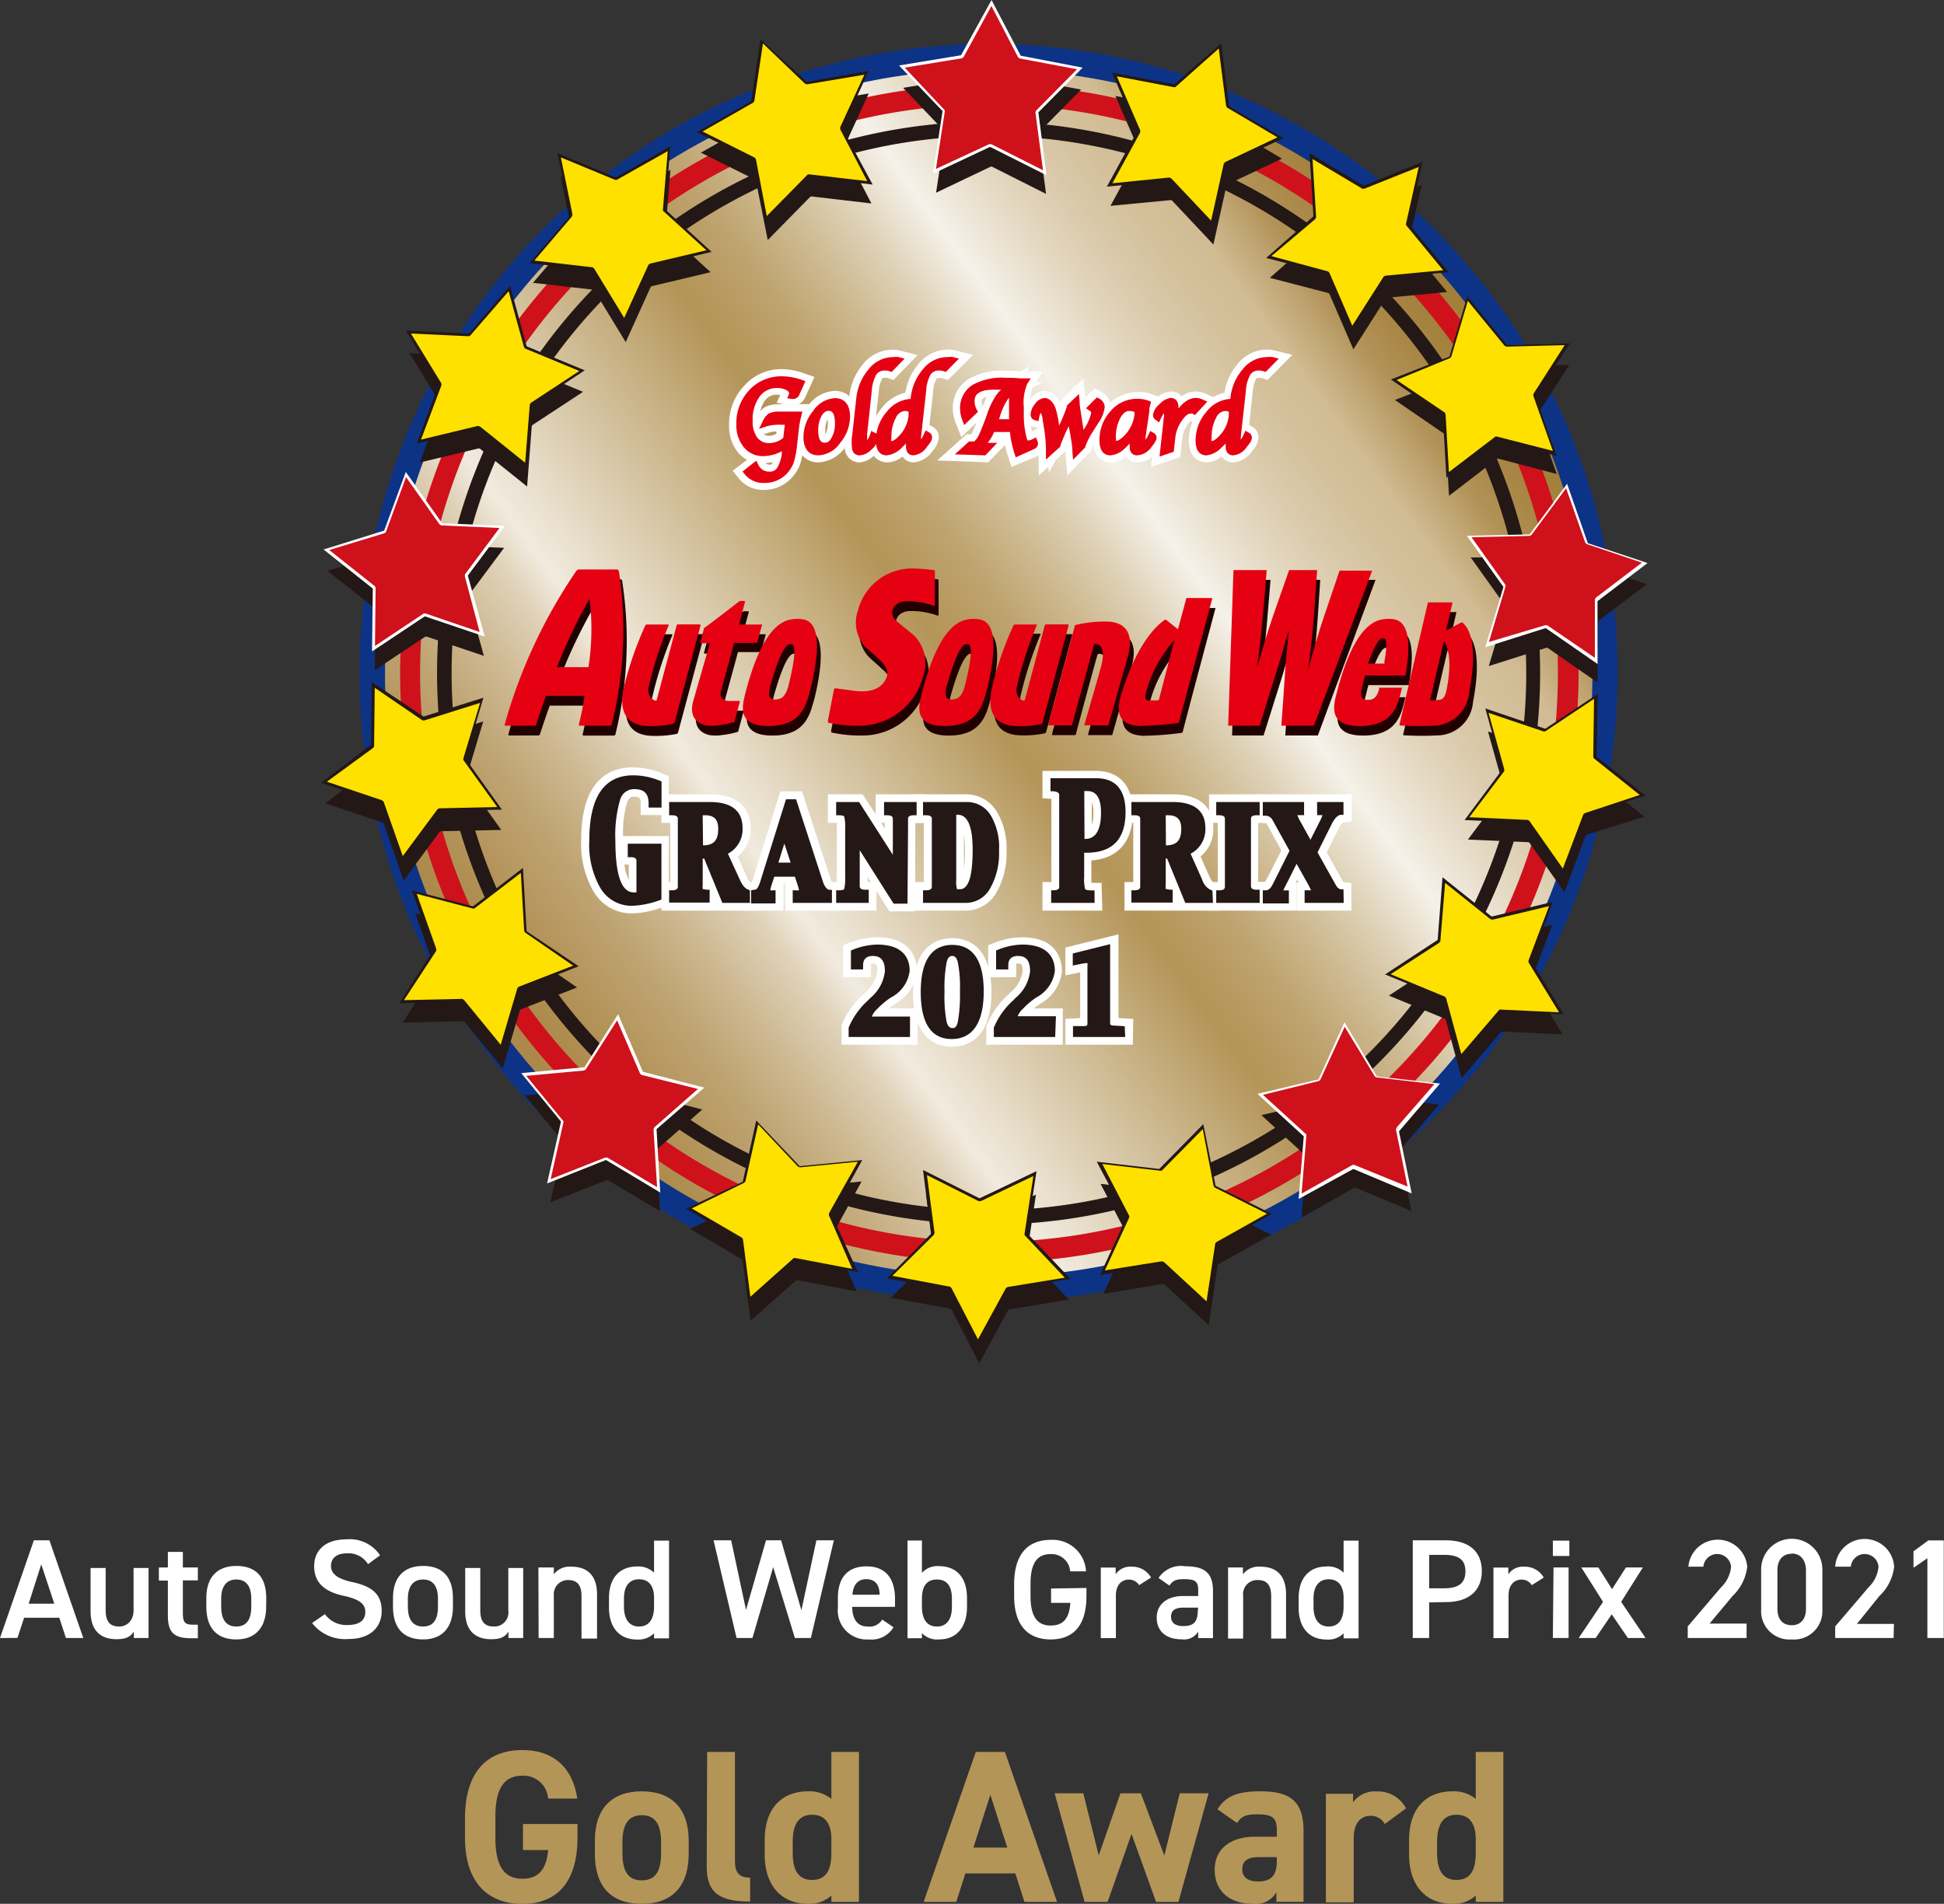 <svg xmlns="http://www.w3.org/2000/svg" xmlns:xlink="http://www.w3.org/1999/xlink" viewBox="0 0 179.02 175.35"><rect x="0" y="0" width="179.02" height="175.35" fill="#333333" stroke="none"/><defs><style>.cls-1{fill:url(#新規グラデーションスウォッ);}.cls-2{fill:#0d3387;}.cls-3{fill:#cf111b;}.cls-4{fill:#231815;}.cls-5{fill:#fff;}.cls-6{fill:#ffe100;}.cls-7{fill:#e50012;}.cls-8{fill:#200000;}.cls-9{fill:#b49558;}</style><linearGradient id="新規グラデーションスウォッ" x1="4029.29" y1="628.33" x2="4142.8" y2="628.33" gradientTransform="translate(-3577.98 1966.7) rotate(-36.18)" gradientUnits="userSpaceOnUse"><stop offset="0" stop-color="#ab8848"/><stop offset="0.04" stop-color="#ad8b4d"/><stop offset="0.08" stop-color="#b4945a"/><stop offset="0.13" stop-color="#bea371"/><stop offset="0.18" stop-color="#cdb891"/><stop offset="0.23" stop-color="#e0d2b9"/><stop offset="0.26" stop-color="#f1ebdf"/><stop offset="0.37" stop-color="#d3c19d"/><stop offset="0.48" stop-color="#b49558"/><stop offset="0.5" stop-color="#b7995e"/><stop offset="0.54" stop-color="#bfa470"/><stop offset="0.58" stop-color="#ccb78d"/><stop offset="0.63" stop-color="#ded1b6"/><stop offset="0.68" stop-color="#f5f1e9"/><stop offset="0.68" stop-color="#f5f2ea"/><stop offset="0.73" stop-color="#e6dbc6"/><stop offset="0.78" stop-color="#dac9aa"/><stop offset="0.82" stop-color="#d3bf99"/><stop offset="0.85" stop-color="#d0bb93"/><stop offset="0.85" stop-color="#cfb990"/><stop offset="0.88" stop-color="#bfa471"/><stop offset="0.9" stop-color="#b29358"/><stop offset="0.93" stop-color="#a98747"/><stop offset="0.96" stop-color="#a4803c"/><stop offset="1" stop-color="#a27e39"/></linearGradient></defs><g id="レイヤー_2" data-name="レイヤー 2"><g id="design"><path class="cls-1" d="M124.56,107.82A56.76,56.76,0,1,0,45.23,95.5,56.78,56.78,0,0,0,124.56,107.82Z"/><path class="cls-2" d="M91.17,119.93a58.25,58.25,0,0,1-9-.7,57.92,57.92,0,0,1-25.31-104,57.91,57.91,0,0,1,91.42,55.63,57.94,57.94,0,0,1-57.11,49.05ZM90.93,6.38A55.62,55.62,0,0,0,46.17,94.82a55.6,55.6,0,0,0,77.7,12.06h0A55.61,55.61,0,0,0,99.58,7.05,56.2,56.2,0,0,0,90.93,6.38Z"/><path class="cls-3" d="M91.12,116.29a54.26,54.26,0,1,1,32-10.45A54.29,54.29,0,0,1,91.12,116.29ZM91,9.63a52.38,52.38,0,1,0,31,94.65h0A52.37,52.37,0,0,0,91,9.63Z"/><path class="cls-4" d="M91.16,112.79a51.46,51.46,0,0,1-7.9-.61A50.79,50.79,0,1,1,121,103h0A50.38,50.38,0,0,1,91.16,112.79ZM91,12.52a49.48,49.48,0,1,0,40,20.26A49.21,49.21,0,0,0,91,12.52Z"/><path class="cls-5" d="M72.36,41a3.7,3.7,0,0,1-2.09.74A1.93,1.93,0,0,1,68.7,41a2.88,2.88,0,0,1-.6-1.9,4.11,4.11,0,0,1,1.1-2.92A3.63,3.63,0,0,1,72,35a5.19,5.19,0,0,1,1.73.31l-.31.7-.09.2c-.08.16-.17.24-.28.24h-.1a.69.69,0,0,0,.06-.24.66.66,0,0,0-.42-.55,2,2,0,0,0-1-.24,2.26,2.26,0,0,0-1.88.92A3.93,3.93,0,0,0,69,38.75a2.75,2.75,0,0,0,.5,1.74,1.64,1.64,0,0,0,1.37.62,2.39,2.39,0,0,0,1.57-.64l.2-1.69h-.8a4.24,4.24,0,0,0-1.31.16,1.43,1.43,0,0,1,.45-.6,1.6,1.6,0,0,1,.79-.13h1.72l0,.19-.08.3a3.19,3.19,0,0,0-.08.46l-.21,1.89a7.78,7.78,0,0,1-.28,1.43,2.66,2.66,0,0,1-2.4,1.68,1.88,1.88,0,0,1-1.54-.68l.7-.55a1.42,1.42,0,0,0,1.33.83,1.11,1.11,0,0,0,1-.43,3.63,3.63,0,0,0,.43-1.56Z"/><path class="cls-5" d="M70.37,45.12a2.83,2.83,0,0,1-2.29-1l-.61-.76,1.32-1a2.91,2.91,0,0,1-.84-.7,3.82,3.82,0,0,1-.81-2.51,5.07,5.07,0,0,1,1.36-3.58A4.55,4.55,0,0,1,72,34a6.05,6.05,0,0,1,2,.37l1,.35-.83,1.84a1.39,1.39,0,0,1-.59.66h1.12l-.41,1.7c0,.11,0,.23-.07.33L74,41.15a8,8,0,0,1-.33,1.65A3.54,3.54,0,0,1,72.91,44,3.4,3.4,0,0,1,70.37,45.12Zm.12-2.47a.57.57,0,0,0,.57.12h0a1.69,1.69,0,0,0,.08-.22A4.63,4.63,0,0,1,70.49,42.65ZM70.34,40a.76.76,0,0,0,.5.14,1.3,1.3,0,0,0,.66-.2l0-.2a2.56,2.56,0,0,0-.73.11Zm1.22-3.65a1.32,1.32,0,0,0-1.12.54,2.46,2.46,0,0,0-.42,1,1.65,1.65,0,0,1,.44-.4,2.56,2.56,0,0,1,1.28-.25h.42l-.64-.14.33-.72A1.23,1.23,0,0,0,71.56,36.36Z"/><path class="cls-5" d="M75.37,41.62c-.71,0-1.06-.47-1.06-1.4A3.5,3.5,0,0,1,75.14,38a2.28,2.28,0,0,1,1.72-1c.71,0,1.07.47,1.07,1.41a3.45,3.45,0,0,1-.83,2.18A2.29,2.29,0,0,1,75.37,41.62Zm.57-.53a1.07,1.07,0,0,0,.91-.6,2.87,2.87,0,0,0,.36-1.5c0-1-.3-1.47-.91-1.47a1,1,0,0,0-.9.61,2.78,2.78,0,0,0-.37,1.5C75,40.61,75.33,41.09,75.94,41.09Z"/><path class="cls-5" d="M75.37,42.59c-1,0-2-.63-2-2.37a4.48,4.48,0,0,1,1-2.78A3.22,3.22,0,0,1,76.86,36c1,0,2,.62,2,2.37a4.43,4.43,0,0,1-1,2.78A3.21,3.21,0,0,1,75.37,42.59Zm.56-2.46v.28h0v-.27Zm.29-1.51h0a2,2,0,0,0-.22,1A3.26,3.26,0,0,0,76,40h0a1.9,1.9,0,0,0,.23-1A1.77,1.77,0,0,0,76.22,38.62Z"/><path class="cls-5" d="M80.37,40.12c.09,0,.14.1.14.16a1.34,1.34,0,0,1-.51.84,1.36,1.36,0,0,1-.85.5c-.26,0-.39-.19-.39-.56a5.48,5.48,0,0,1,0-.7l0-.42.37-3.28a4.45,4.45,0,0,1,1-2.5,2.54,2.54,0,0,1,2-1,2.07,2.07,0,0,1,.46,0l-.67.69a1.62,1.62,0,0,0-.52-.08,1.2,1.2,0,0,0-1,.5A3.69,3.69,0,0,0,80,36l-.43,3.94a5.2,5.2,0,0,0,0,.66c0,.28,0,.42.14.42s.25-.09.41-.28A1.68,1.68,0,0,0,80.37,40.12Z"/><path class="cls-5" d="M79.15,42.59a1.37,1.37,0,0,1-1.35-1.53,5.73,5.73,0,0,1,0-.82l.05-.42.36-3.27a5.52,5.52,0,0,1,1.25-3,3.51,3.51,0,0,1,2.72-1.34,2.84,2.84,0,0,1,.69.08l1.63.41L82.28,35l-.57-.2a.67.67,0,0,0-.21,0c-.2,0-.24,0-.27.08a3.19,3.19,0,0,0-.31,1.24l-.34,3,.21.1a1.13,1.13,0,0,1,.68,1,2.22,2.22,0,0,1-.79,1.53A2.24,2.24,0,0,1,79.15,42.59Z"/><path class="cls-5" d="M84.18,37.07l0-.41a4.49,4.49,0,0,1,1-2.5,2.57,2.57,0,0,1,2-1,2.17,2.17,0,0,1,.47,0l-.67.69a1.69,1.69,0,0,0-.53-.08,1.2,1.2,0,0,0-1,.5A3.83,3.83,0,0,0,85,36l-.44,3.92,0,.3a5.55,5.55,0,0,0,0,.57c0,.15,0,.23.12.23.26,0,.52-.29.79-.88q.12.07.12.15a1.53,1.53,0,0,1-.38.66,1.39,1.39,0,0,1-1,.68c-.24,0-.36-.16-.36-.5,0-.12,0-.36.06-.73l0-.41,0-.35a4.23,4.23,0,0,1-1,1.35,2,2,0,0,1-1.18.64c-.44,0-.66-.34-.66-1a3.66,3.66,0,0,1,.91-2.44A2.68,2.68,0,0,1,84,37.06Zm-.08.67a1.54,1.54,0,0,0-.72-.21,1.31,1.31,0,0,0-1.15.79,3.87,3.87,0,0,0-.46,2c0,.41.12.61.36.61a1.58,1.58,0,0,0,1-.63,3.53,3.53,0,0,0,.89-2Z"/><path class="cls-5" d="M84.11,42.59a1.26,1.26,0,0,1-1-.54,2.33,2.33,0,0,1-1.39.54c-.27,0-1.63-.1-1.63-2a4.61,4.61,0,0,1,1.15-3.06,3.77,3.77,0,0,1,2.13-1.36,5.36,5.36,0,0,1,1.2-2.63,3.49,3.49,0,0,1,2.71-1.34,2.84,2.84,0,0,1,.69.08l1.65.4L87.29,35l-.57-.19a.71.71,0,0,0-.22,0c-.2,0-.24,0-.26.08a2.75,2.75,0,0,0-.31,1.24l-.34,3,.27.16a1.13,1.13,0,0,1,.6,1,2.1,2.1,0,0,1-.59,1.25A2.31,2.31,0,0,1,84.11,42.59Z"/><path class="cls-5" d="M89.66,37.86l-.74.71a2.65,2.65,0,0,1-.19-1,2.2,2.2,0,0,1,1-1.89,5.2,5.2,0,0,1,2.9-.6l.61,0,.75,0h.33A4.8,4.8,0,0,0,94,37.5v.24l0,.54a8.74,8.74,0,0,0,.24,2,1.38,1.38,0,0,0,.18.5.36.36,0,0,0,.31.12,1.2,1.2,0,0,0,.55-.16.45.45,0,0,1,0,.13q0,.12-.18.21l-.23.1-1.15.51a9.88,9.88,0,0,1-.47-2.5l-.36.25H91.33A3,3,0,0,1,90.14,41l1,.05-.51.54-1.88-.07.63-.56.47,0a1.94,1.94,0,0,0,.54-.67,13.53,13.53,0,0,0,.68-1.64l.14-.39A7.5,7.5,0,0,1,92,36.58a3,3,0,0,1,1.07-.89,8.79,8.79,0,0,0-1.56-.14c-1.39,0-2.09.47-2.09,1.41A1.88,1.88,0,0,0,89.66,37.86Zm3.6,1.07c0-.54-.07-1-.07-1.32,0-.17,0-.32,0-.42l0-.55a5.93,5.93,0,0,1,.11-.86,4.14,4.14,0,0,0-1.52,2.31c-.11.33-.18.53-.2.58l-.11.26Z"/><path class="cls-5" d="M93.15,43l-.33-1c-.11-.34-.2-.68-.28-1L91,42.58l-4.69-.17L89,40l.44,0s0-.08.07-.13a8.18,8.18,0,0,0,.4-.93l-1.38,1.32L88,38.92a3.73,3.73,0,0,1-.26-1.32,3.16,3.16,0,0,1,1.42-2.67,6,6,0,0,1,3.46-.78h.66l.74.05h0l.71-.43-.1.43h1.41l-.61.95.54.09-.89.46a4.68,4.68,0,0,0-.2,1.79l0,.75a7.63,7.63,0,0,0,.15,1.5l.66-.34.4,1a1.35,1.35,0,0,1,.1.5A1.19,1.19,0,0,1,95.52,42l-.2.1Zm1.54-2.79h0Zm-3.8-3.65c-.49.09-.49.29-.49.4a1,1,0,0,0,.1.44A8.46,8.46,0,0,1,90.89,36.56Z"/><path class="cls-5" d="M96.61,41.61a13.85,13.85,0,0,0-.15-2.08l-.16-1c-.09-.57-.24-.86-.45-.88s-.41.22-.5.71a.18.18,0,0,1-.15-.19,1.22,1.22,0,0,1,.34-.77.88.88,0,0,1,.62-.42c.27,0,.49.23.65.69a11.26,11.26,0,0,1,.4,2.34l0,.29a15.76,15.76,0,0,0,1.24-2.78L99,37c0,.43.07.76.11,1l.11.75.08.53.21,1.2.11-.18A6.69,6.69,0,0,0,100.75,38a.56.56,0,0,0-.29-.47L101,37a.57.57,0,0,1,.35.52,3,3,0,0,1-.54,1.27l-.28.48-.36.62a6.33,6.33,0,0,0-.55,1.18l-.57.56a17.39,17.39,0,0,0-.23-1.78l-.08-.44-.2-1.11-.22.41a15,15,0,0,0-1,2.25Z"/><path class="cls-5" d="M98.29,43.79l-.17-2.09c0-.05,0-.1,0-.15l-.88.8-.64,1.17L96.53,43l-.88.8V41.61a11.9,11.9,0,0,0-.15-1.93l0-.28-.37-.1a1.14,1.14,0,0,1-.85-1.12,2.17,2.17,0,0,1,.55-1.38A1.77,1.77,0,0,1,96.16,36a1.58,1.58,0,0,1,1.45,1.06l0-.09,1.12-1.08.27-.48,0,.2.76-.74.16,1.76.9-.85.62.34a1.54,1.54,0,0,1,.85,1.36,3.64,3.64,0,0,1-.68,1.77L101,40.35a6.76,6.76,0,0,0-.48,1l-.07.22-1.31,1.31-.15.25,0-.08Z"/><path class="cls-5" d="M104.55,39.63a6.36,6.36,0,0,1-1.17,1.43,1.81,1.81,0,0,1-1.11.56c-.43,0-.64-.34-.64-1a3.59,3.59,0,0,1,.94-2.48,2.86,2.86,0,0,1,2.22-1,2.51,2.51,0,0,1,.83.12l0,.1-.06.25a2.32,2.32,0,0,0-.06.3l-.3,2.08-.05.3a5.71,5.71,0,0,0-.06.6c0,.13,0,.2.12.2.26,0,.53-.29.81-.88q.12.07.12.15a1.55,1.55,0,0,1-.4.66c-.37.46-.71.68-1,.68s-.35-.15-.35-.46a2.31,2.31,0,0,1,0-.39l0-.38.06-.41Zm.26-1.86a1.72,1.72,0,0,0-.86-.24,1.29,1.29,0,0,0-1.11.8,4,4,0,0,0-.45,2c0,.41.12.61.37.61a1.61,1.61,0,0,0,1-.63,3.71,3.71,0,0,0,1-2Z"/><path class="cls-5" d="M104.7,42.59a1.27,1.27,0,0,1-1-.52,2.36,2.36,0,0,1-1.39.52c-.27,0-1.61-.1-1.61-2a4.54,4.54,0,0,1,1.19-3.12,3.82,3.82,0,0,1,2.94-1.37,3.45,3.45,0,0,1,1.16.18l.85.3-.32,1.17c0,.12,0,.2,0,.23l-.17,1.19.23.14a1.13,1.13,0,0,1,.6,1,2.12,2.12,0,0,1-.62,1.27A2.33,2.33,0,0,1,104.7,42.59Z"/><path class="cls-5" d="M108.11,39c.7-1.32,1.38-2,2.06-2a1.25,1.25,0,0,1,.52.13l-.66.72a.87.87,0,0,0-.39-.08c-.32,0-.67.26-1,.79A3.72,3.72,0,0,0,108,40.2l-.12,1.15-.7.23v-.14l0-.3,0-.31.25-2.24,0-.24a4.54,4.54,0,0,0,0-.46c0-.19-.05-.28-.16-.28s-.5.26-.75.8c-.08-.06-.12-.12-.11-.18a1.35,1.35,0,0,1,.52-.76,1.42,1.42,0,0,1,.81-.48c.27,0,.4.18.4.53a2.44,2.44,0,0,1,0,.35l0,.32,0,.4Z"/><path class="cls-5" d="M106,43l.37-3.51-.36-.28a1.19,1.19,0,0,1-.5-1,2.21,2.21,0,0,1,.84-1.42,2.33,2.33,0,0,1,1.46-.73,1.3,1.3,0,0,1,1,.45,2.15,2.15,0,0,1,2.24-.24l1.19.56-2.07,2.26-.53-.3a1.54,1.54,0,0,0-.28.33,2.63,2.63,0,0,0-.48,1.22l-.19,1.76Z"/><path class="cls-5" d="M113.61,37.07l0-.41a4.49,4.49,0,0,1,1-2.5,2.54,2.54,0,0,1,2-1,2,2,0,0,1,.46,0l-.67.69a1.58,1.58,0,0,0-.52-.08,1.2,1.2,0,0,0-1,.5,3.58,3.58,0,0,0-.48,1.68L114,39.91l0,.3a5.55,5.55,0,0,0,0,.57c0,.15,0,.23.12.23.26,0,.52-.29.78-.88.09,0,.13.1.13.15a1.66,1.66,0,0,1-.38.66c-.36.46-.69.68-1,.68s-.36-.16-.36-.5c0-.12,0-.36,0-.73l.05-.41,0-.35a4.23,4.23,0,0,1-1,1.35,2,2,0,0,1-1.18.64c-.45,0-.67-.34-.67-1a3.67,3.67,0,0,1,.92-2.44,2.68,2.68,0,0,1,2.07-1.08Zm-.07.67a1.57,1.57,0,0,0-.73-.21,1.33,1.33,0,0,0-1.15.79,4,4,0,0,0-.45,2c0,.41.12.61.36.61a1.58,1.58,0,0,0,1-.63,3.53,3.53,0,0,0,.89-2Z"/><path class="cls-5" d="M113.55,42.59a1.29,1.29,0,0,1-1.06-.54,2.29,2.29,0,0,1-1.38.54c-.27,0-1.63-.1-1.63-2a4.61,4.61,0,0,1,1.15-3.06,3.77,3.77,0,0,1,2.13-1.36,5.27,5.27,0,0,1,1.2-2.63,3.47,3.47,0,0,1,2.71-1.34,2.84,2.84,0,0,1,.69.08l1.65.4L116.73,35l-.58-.19a.62.62,0,0,0-.21,0c-.2,0-.24,0-.27.08a3.11,3.11,0,0,0-.31,1.24l-.33,3,.26.16a1.11,1.11,0,0,1,.6,1,2.08,2.08,0,0,1-.58,1.25A2.31,2.31,0,0,1,113.55,42.59Z"/><polygon class="cls-4" points="60.01 26.36 65.44 25.07 61.33 21.31 61.28 21.2 61.74 15.65 56.89 18.39 56.77 18.4 51.63 16.25 52.74 21.71 52.71 21.83 49.08 26.05 54.62 26.68 54.72 26.74 57.62 31.51 59.92 26.43 60.01 26.36"/><polygon class="cls-4" points="49.03 39.15 53.69 36.09 48.54 33.96 48.46 33.87 46.99 28.5 43.37 32.74 43.27 32.78 37.7 32.52 40.61 37.27 40.62 37.39 38.65 42.6 44.07 41.3 44.19 41.32 48.54 44.81 48.97 39.25 49.03 39.15"/><polygon class="cls-4" points="43.09 54.93 46.42 50.46 40.85 50.22 40.75 50.16 37.52 45.61 35.58 50.84 35.49 50.92 30.17 52.58 34.53 56.04 34.58 56.15 34.52 61.72 39.16 58.64 39.28 58.63 44.56 60.41 43.07 55.04 43.09 54.93"/><polygon class="cls-4" points="42.9 71.78 44.5 66.45 39.19 68.13 39.07 68.11 34.48 64.94 34.44 70.51 34.39 70.61 29.95 73.99 35.24 75.76 35.33 75.84 37.17 81.1 40.48 76.62 40.59 76.56 46.16 76.44 42.92 71.9 42.9 71.78"/><polygon class="cls-4" points="48.49 87.69 48.17 82.13 43.74 85.52 43.63 85.55 38.24 84.13 40.1 89.39 40.09 89.5 37.08 94.19 42.65 94.05 42.76 94.09 46.29 98.41 47.87 93.06 47.95 92.97 53.14 90.95 48.54 87.79 48.49 87.69"/><polygon class="cls-4" points="59.18 100.73 56.97 95.61 53.98 100.31 53.88 100.37 48.33 100.89 51.88 105.19 51.91 105.3 50.68 110.74 55.87 108.69 55.98 108.7 60.78 111.55 60.43 105.98 60.48 105.88 64.67 102.19 59.27 100.8 59.18 100.73"/><polygon class="cls-4" points="73.68 109.32 69.86 105.26 68.66 110.71 68.58 110.8 63.54 113.18 68.35 116.01 68.41 116.11 69.12 121.64 73.3 117.94 73.41 117.91 78.89 118.94 76.66 113.83 76.67 113.71 79.34 108.82 73.79 109.36 73.68 109.32"/><polygon class="cls-4" points="90.25 112.44 85.27 109.93 86 115.46 85.97 115.57 82.04 119.53 87.53 120.54 87.62 120.61 90.18 125.57 92.83 120.67 92.93 120.6 98.43 119.7 94.59 115.66 94.56 115.55 95.4 110.03 90.37 112.44 90.25 112.44"/><polygon class="cls-4" points="106.89 109.69 101.35 109.04 103.93 113.99 103.93 114.11 101.6 119.17 107.1 118.25 107.21 118.28 111.31 122.06 112.13 116.55 112.19 116.45 117.06 113.72 112.07 111.24 112 111.14 110.9 105.68 107 109.66 106.89 109.69"/><polygon class="cls-4" points="121.58 101.43 116.16 102.71 120.27 106.48 120.31 106.58 119.86 112.14 124.71 109.39 124.82 109.39 129.97 111.54 128.85 106.08 128.88 105.96 132.52 101.74 126.97 101.11 126.88 101.05 123.98 96.28 121.67 101.36 121.58 101.43"/><polygon class="cls-4" points="132.56 88.64 127.9 91.7 133.06 93.83 133.13 93.92 134.6 99.3 138.22 95.05 138.33 95.01 143.9 95.27 140.98 90.52 140.97 90.4 142.94 85.19 137.52 86.49 137.41 86.47 133.06 82.98 132.62 88.54 132.56 88.64"/><polygon class="cls-4" points="138.51 72.86 135.18 77.33 140.75 77.57 140.85 77.63 144.07 82.18 146.02 76.95 146.11 76.88 151.43 75.22 147.06 71.75 147.01 71.64 147.08 66.07 142.43 69.15 142.32 69.16 137.03 67.38 138.53 72.75 138.51 72.86"/><polygon class="cls-4" points="138.7 56 137.1 61.35 142.41 59.66 142.53 59.68 147.11 62.86 147.16 57.28 147.21 57.18 151.65 53.8 146.36 52.03 146.28 51.95 144.43 46.69 141.12 51.17 141.01 51.23 135.44 51.35 138.68 55.89 138.7 56"/><polygon class="cls-4" points="133.11 40.1 133.44 45.66 137.86 42.27 137.97 42.24 143.36 43.66 141.5 38.4 141.51 38.29 144.52 33.6 138.95 33.75 138.84 33.7 135.31 29.38 133.73 34.73 133.65 34.82 128.46 36.84 133.06 40 133.11 40.1"/><polygon class="cls-4" points="122.42 27.06 124.63 32.18 127.62 27.48 127.72 27.42 133.27 26.9 129.72 22.6 129.7 22.49 130.92 17.05 125.73 19.1 125.62 19.09 120.83 16.24 121.17 21.8 121.12 21.91 116.94 25.59 122.33 26.99 122.42 27.06"/><polygon class="cls-4" points="107.92 18.46 111.74 22.52 112.95 17.08 113.02 16.99 118.06 14.61 113.25 11.78 113.19 11.68 112.48 6.15 108.31 9.85 108.19 9.88 102.72 8.84 104.94 13.96 104.94 14.07 102.26 18.96 107.81 18.43 107.92 18.46"/><polygon class="cls-4" points="91.35 15.35 96.33 17.86 95.6 12.33 95.64 12.22 99.56 8.25 94.08 7.24 93.98 7.17 91.43 2.22 88.77 7.12 88.67 7.19 83.17 8.09 87.01 12.13 87.05 12.24 86.2 17.75 91.23 15.35 91.35 15.35"/><polygon class="cls-4" points="74.71 18.09 80.25 18.74 77.67 13.79 77.67 13.68 80 8.61 74.5 9.54 74.39 9.5 70.29 5.72 69.47 11.24 69.41 11.33 64.54 14.06 69.54 16.55 69.61 16.64 70.7 22.11 74.61 18.13 74.71 18.09"/><polygon class="cls-6" points="59.89 24.42 65.32 23.13 61.2 19.37 61.16 19.26 61.62 13.7 56.77 16.45 56.65 16.46 51.51 14.31 52.62 19.77 52.59 19.89 48.96 24.11 54.5 24.74 54.59 24.8 57.49 29.57 59.8 24.49 59.89 24.42"/><path class="cls-4" d="M57.51,29.84l-3-4.95,0,0-5.75-.65,3.78-4.39v-.05L51.33,14.1l5.34,2.23h.06l5-2.86-.47,5.77,0,.05,4.27,3.91L60,24.53l0,0ZM49.21,24l5.36.62.14.11,2.77,4.55,2.24-4.9.14-.1,5.19-1.23-4-3.64,0-.14.44-5.35-4.7,2.65h-.14l-5-2.07,1.07,5.26-.06.19Z"/><polygon class="cls-6" points="48.91 37.21 53.57 34.15 48.42 32.02 48.34 31.93 46.87 26.55 43.25 30.79 43.14 30.84 37.57 30.58 40.49 35.33 40.5 35.45 38.53 40.66 43.95 39.36 44.07 39.38 48.42 42.87 48.85 37.31 48.91 37.21"/><path class="cls-4" d="M48.53,43.12,44,39.5H44l-5.62,1.35,2-5.41v-.06l-3-4.93,5.78.27.05,0,3.76-4.41,1.53,5.59,0,0,5.35,2.21L49,37.3l0,.05ZM44,39.23l.2.05,4.16,3.34.43-5.38.1-.14,4.46-2.93-5-2.07-.1-.14-1.41-5.14L43.3,30.91l-.13.06h0l-5.33-.25,2.81,4.6v.17l-1.88,5Z"/><polygon class="cls-3" points="42.97 52.99 46.3 48.51 40.73 48.27 40.63 48.22 37.4 43.67 35.45 48.89 35.37 48.97 30.05 50.63 34.41 54.1 34.46 54.2 34.4 59.78 39.04 56.7 39.16 56.69 44.44 58.47 42.95 53.1 42.97 52.99"/><path class="cls-5" d="M34.26,60l.07-5.79,0,0-4.53-3.6,5.52-1.72.05,0,2-5.42,3.34,4.72,0,0,5.79.25L43.09,53v.05l1.55,5.58-5.48-1.85h-.06Zm-3.94-9.34L34.53,54l.06.14-.06,5.36,4.5-3,.14,0h0l5,1.71L42.81,53.1l0-.19,3.19-4.28-5.38-.24-.15-.1-3.08-4.35L35.54,49l-.13.11Z"/><polygon class="cls-6" points="42.78 69.84 44.38 64.5 39.06 66.18 38.95 66.17 34.36 62.99 34.32 68.57 34.27 68.67 29.83 72.05 35.12 73.82 35.2 73.9 37.05 79.16 40.36 74.68 40.46 74.62 46.04 74.5 42.8 69.96 42.78 69.84"/><path class="cls-4" d="M37,79.43,35.09,74l0,0L29.56,72.1l4.61-3.51,0,0,.05-5.79L39,66h0l5.52-1.74-1.66,5.54v.06l3.36,4.71-5.78.13,0,0ZM30.1,72l5.11,1.72.12.13,1.76,5,3.21-4.33.16-.07,5.33-.12L42.67,70l0-.15v0l1.54-5.11-5.12,1.61-.19,0-4.39-3-.06,5.39-.08.14Z"/><polygon class="cls-6" points="48.37 85.75 48.04 80.18 43.62 83.58 43.51 83.6 38.12 82.19 39.98 87.44 39.97 87.56 36.96 92.25 42.53 92.1 42.63 92.15 46.17 96.47 47.75 91.12 47.83 91.03 53.02 89.01 48.42 85.85 48.37 85.75"/><path class="cls-4" d="M46.22,96.73l-3.67-4.48,0,0-5.78.16,3.12-4.87v-.06L37.91,82l5.6,1.47h.06l4.59-3.53.33,5.78,0,.05L53.29,89l-5.39,2.1,0,0ZM42.56,92l.17.1,3.38,4.13L47.65,91l.13-.12,5-1.94-4.44-3.06-.07-.15-.31-5.33-4.28,3.28-.14,0h0l-5.16-1.35,1.79,5.05,0,.2L37.2,92.12Z"/><polygon class="cls-3" points="59.06 98.79 56.85 93.67 53.86 98.37 53.76 98.43 48.21 98.95 51.76 103.25 51.78 103.36 50.56 108.8 55.75 106.75 55.86 106.76 60.66 109.61 60.31 104.04 60.36 103.93 64.55 100.25 59.15 98.86 59.06 98.79"/><path class="cls-5" d="M60.8,109.84l-5-3h0L50.38,109l1.27-5.65v-.06L48,98.84l5.77-.54.05,0,3.1-4.89,2.29,5.32.05,0,5.6,1.45L60.46,104l0,0Zm-5.07-3.22.2,0,4.58,2.72L60.18,104l.09-.18,4-3.52L59.06,99l-.12-.12-2.11-4.9-2.9,4.54-.16.08-5.31.49,3.42,4.17,0,.14v0l-1.17,5.2Z"/><polygon class="cls-6" points="73.56 107.38 69.74 103.32 68.53 108.77 68.46 108.86 63.42 111.24 68.23 114.07 68.29 114.16 69 119.69 73.17 116 73.29 115.97 78.77 117 76.54 111.89 76.54 111.77 79.22 106.88 73.67 107.42 73.56 107.38"/><path class="cls-4" d="M68.9,120l-.73-5.74,0,0-5-2.93,5.23-2.48,0,0,1.24-5.65,4,4.21,0,0,5.76-.56-2.78,5.08v0L79,117.17l-5.69-1.07h-.05Zm-5.2-8.7L68.33,114l.09.15.68,5.29,4-3.57.14,0h0l5.24,1-2.14-4.92,0-.2L79,107l-5.34.52-.18-.08-3.66-3.88-1.18,5.26-.11.12Z"/><polygon class="cls-6" points="90.13 110.49 85.15 107.99 85.88 113.52 85.84 113.63 81.92 117.59 87.41 118.6 87.5 118.67 90.06 123.63 92.71 118.72 92.81 118.66 98.31 117.75 94.47 113.71 94.44 113.6 95.28 108.09 90.25 110.49 90.13 110.49"/><path class="cls-4" d="M90.05,123.9l-2.65-5.14-.05,0-5.69-1,4.07-4.11,0-.06L85,107.76l5.17,2.6h.06l5.22-2.49-.87,5.72v0l4,4.2-5.71.94,0,0Zm-7.87-6.39,5.3,1,.13.11,2.45,4.74,2.58-4.73.15-.09,5.26-.86-3.7-3.92,0-.14.81-5.3-4.84,2.31h-.2l-4.76-2.4.7,5.32-.07.19Z"/><polygon class="cls-6" points="106.77 107.75 101.23 107.1 103.81 112.05 103.81 112.16 101.48 117.23 106.98 116.31 107.09 116.34 111.19 120.12 112.01 114.6 112.07 114.51 116.94 111.78 111.94 109.29 111.87 109.2 110.78 103.73 106.88 107.71 106.77 107.75"/><path class="cls-4" d="M111.28,120.38,107,116.45h0l-5.71,1,2.42-5.26v-.06L101,107l5.75.67,0,0,4.06-4.13,1.13,5.68,0,0,5.18,2.58-5,2.84,0,0ZM107,116.17l.19.07,3.92,3.62.8-5.33.11-.13,4.65-2.61-4.82-2.42-.09-.14-1-5.23-3.78,3.83-.14,0-5.33-.62,2.48,4.78v.15l-2.24,4.87Z"/><polygon class="cls-3" points="121.46 99.49 116.03 100.77 120.15 104.54 120.19 104.64 119.73 110.2 124.58 107.45 124.7 107.44 129.85 109.6 128.73 104.13 128.76 104.02 132.39 99.79 126.85 99.17 126.76 99.1 123.86 94.34 121.55 99.41 121.46 99.49"/><path class="cls-5" d="M119.59,110.43l.47-5.77,0,0-4.27-3.91,5.63-1.33,0,0,2.39-5.27,3,5,.05,0,5.75.65-3.77,4.39,0,.06,1.16,5.67-5.34-2.24h-.06Zm-3.29-9.59,4,3.65,0,.13v0l-.44,5.32,4.7-2.65h.14l0,0,4.92,2-1.07-5.25.06-.19,3.48-4-5.36-.62-.13-.1-2.77-4.56-2.25,4.9-.14.1Z"/><polygon class="cls-6" points="132.44 86.7 127.78 89.76 132.94 91.89 133.01 91.97 134.48 97.36 138.1 93.11 138.21 93.06 143.78 93.33 140.86 88.58 140.85 88.46 142.82 83.24 137.4 84.55 137.29 84.52 132.94 81.04 132.5 86.6 132.44 86.7"/><path class="cls-4" d="M134.42,97.62,132.9,92l0-.05-5.35-2.2,4.84-3.18,0,0,.45-5.77,4.51,3.61.06,0L143,83.06,141,88.48v0l3,4.94-5.78-.27,0,0Zm-6.36-7.89,5,2.07.11.14,1.4,5.15,3.51-4.1.14,0,5.35.25-2.81-4.6v-.18l1.89-5-5.22,1.25-.19-.06-4.16-3.33-.44,5.37-.1.14Z"/><polygon class="cls-6" points="138.39 70.92 135.06 75.39 140.63 75.63 140.73 75.69 143.95 80.24 145.9 75.01 145.98 74.93 151.31 73.28 146.94 69.81 146.89 69.7 146.96 64.13 142.31 67.21 142.2 67.22 136.91 65.43 138.41 70.81 138.39 70.92"/><path class="cls-4" d="M144,80.51l-3.35-4.73,0,0-5.78-.25,3.46-4.64v-.06l-1.55-5.58,5.48,1.86h.06l4.82-3.2L147,69.67l0,0,4.54,3.61-5.53,1.72,0,0Zm-8.69-5.24,5.39.25.14.09L143.92,80l1.89-5,.14-.11L151,73.22l-4.21-3.36-.07-.13.07-5.36-4.5,3-.15,0h0l-5.06-1.71,1.44,5.17,0,.2Z"/><polygon class="cls-3" points="138.58 54.06 136.98 59.4 142.29 57.72 142.41 57.74 146.99 60.91 147.04 55.34 147.09 55.23 151.53 51.85 146.24 50.09 146.15 50.01 144.31 44.74 141 49.23 140.89 49.28 135.32 49.41 138.56 53.95 138.58 54.06"/><path class="cls-5" d="M147.12,61.16l-4.76-3.3h-.06l-5.52,1.75,1.67-5.55v0l-3.37-4.71,5.79-.13,0,0,3.44-4.66,1.91,5.47,0,0,5.5,1.83-4.61,3.51,0,0Zm-4.84-3.57.2,0,4.39,3,0-5.39.09-.15,4.24-3.23-5.11-1.72-.11-.13-1.76-5-3.21,4.32-.16.07-5.34.12,3.13,4.4,0,.14v0l-1.53,5.11Z"/><polygon class="cls-6" points="132.99 38.16 133.31 43.72 137.74 40.32 137.85 40.3 143.24 41.72 141.38 36.46 141.39 36.35 144.4 31.65 138.83 31.8 138.72 31.76 135.19 27.44 133.61 32.79 133.53 32.87 128.34 34.9 132.93 38.05 132.99 38.16"/><path class="cls-4" d="M133.2,44l-.34-5.78,0,0-4.78-3.27,5.4-2.11,0,0,1.64-5.55,3.66,4.48,0,0,5.79-.15-3.13,4.87v.06l1.93,5.45-5.6-1.47h-.05Zm-4.59-9L133.05,38l.07.16.31,5.32,4.28-3.27.14,0h0L143,41.53l-1.79-5.05,0-.2,2.88-4.49-5.36.14-.18-.09-3.38-4.13-1.53,5.16-.13.12Z"/><polygon class="cls-6" points="122.3 25.12 124.51 30.24 127.5 25.53 127.6 25.47 133.15 24.96 129.6 20.66 129.57 20.55 130.8 15.11 125.61 17.15 125.5 17.14 120.7 14.3 121.05 19.86 121 19.97 116.81 23.65 122.21 25.04 122.3 25.12"/><path class="cls-4" d="M124.48,30.51,122.2,25.2l0,0-5.6-1.44,4.35-3.83,0-.05-.36-5.78,5,3h0L131,14.9l-1.27,5.65v.05l3.69,4.47-5.77.53,0,0Zm-7.4-6.92L122.3,25l.12.12L124.53,30l2.9-4.54.16-.07,5.31-.5-3.42-4.16,0-.14v0l1.17-5.21-5,2-.2,0-4.58-2.73.33,5.35-.09.19Z"/><polygon class="cls-6" points="107.8 16.52 111.62 20.58 112.83 15.14 112.9 15.05 117.94 12.66 113.13 9.84 113.07 9.74 112.36 4.21 108.19 7.91 108.07 7.94 102.59 6.9 104.82 12.01 104.82 12.13 102.14 17.02 107.69 16.48 107.8 16.52"/><path class="cls-4" d="M111.69,20.85l-4-4.22,0,0-5.76.56,2.78-5.08V12l-2.31-5.31,5.69,1.07h.05L112.46,4l.73,5.74,0,.05,5,2.94L113,15.15l0,0Zm-4-4.5.18.09,3.66,3.88,1.17-5.26.12-.13,4.82-2.28L113,9.91l-.09-.15-.68-5.29-4,3.56-.14,0h0l-5.24-1L105,12l0,.2-2.56,4.68Z"/><polygon class="cls-3" points="91.23 13.41 96.21 15.91 95.48 10.38 95.52 10.28 99.44 6.31 93.96 5.3 93.86 5.23 91.31 0.28 88.65 5.18 88.55 5.24 83.05 6.14 86.89 10.19 86.92 10.3 86.08 15.81 91.11 13.41 91.23 13.41"/><path class="cls-5" d="M96.37,16.14l-5.17-2.6h-.06L85.92,16l.87-5.72v-.06l-4-4.19,5.71-.94,0,0L91.31,0,94,5.14l.05,0L99.7,6.23l-4.07,4.11,0,.06Zm-5.29-2.86h.21l4.76,2.4-.7-5.32.07-.18,3.76-3.8-5.3-1-.13-.11L91.3.55,88.72,5.28l-.15.09-5.26.86L87,10.15l0,.14v0l-.81,5.27Z"/><polygon class="cls-6" points="74.59 16.15 80.13 16.8 77.55 11.85 77.55 11.74 79.88 6.67 74.38 7.59 74.27 7.56 70.17 3.78 69.35 9.29 69.29 9.39 64.42 12.12 69.42 14.6 69.48 14.7 70.58 20.16 74.48 16.18 74.59 16.15"/><path class="cls-4" d="M70.5,20.43l-1.14-5.68,0,0-5.18-2.58,5-2.84,0,0,.85-5.73,4.26,3.93h0l5.71-1-2.42,5.26v.06L80.36,17l-5.75-.67-.06,0Zm-5.8-8.32,4.82,2.42.09.14,1,5.23,3.78-3.84.14,0,5.33.62-2.49-4.78v-.18l2.23-4.84-5.29.89-.19-.07L70.26,4l-.8,5.33-.11.13Z"/><path class="cls-7" d="M72.36,41a3.7,3.7,0,0,1-2.09.74A1.93,1.93,0,0,1,68.7,41a2.88,2.88,0,0,1-.6-1.9,4.11,4.11,0,0,1,1.1-2.92A3.63,3.63,0,0,1,72,35a5.19,5.19,0,0,1,1.73.31l-.31.7-.09.2c-.08.16-.17.24-.28.24h-.1a.69.69,0,0,0,.06-.24.66.66,0,0,0-.42-.55,2,2,0,0,0-1-.24,2.26,2.26,0,0,0-1.88.92A3.93,3.93,0,0,0,69,38.75a2.75,2.75,0,0,0,.5,1.74,1.64,1.64,0,0,0,1.37.62,2.39,2.39,0,0,0,1.57-.64l.2-1.69h-.8a4.24,4.24,0,0,0-1.31.16,1.43,1.43,0,0,1,.45-.6,1.6,1.6,0,0,1,.79-.13h1.72l0,.19-.08.3a3.19,3.19,0,0,0-.08.46l-.21,1.89a7.78,7.78,0,0,1-.28,1.43,2.66,2.66,0,0,1-2.4,1.68,1.88,1.88,0,0,1-1.54-.68l.7-.55a1.42,1.42,0,0,0,1.33.83,1.11,1.11,0,0,0,1-.43,3.63,3.63,0,0,0,.43-1.56Z"/><path class="cls-7" d="M70.37,44.48a2.19,2.19,0,0,1-1.79-.8l-.2-.25,1.26-1,.18.35a1.08,1.08,0,0,0,1,.66.81.81,0,0,0,.71-.29A3.17,3.17,0,0,0,72,41.73l0-.17a3.64,3.64,0,0,1-1.7.45,2.24,2.24,0,0,1-1.82-.84,3.2,3.2,0,0,1-.67-2.1A4.42,4.42,0,0,1,69,35.93a4,4,0,0,1,3-1.27,5.59,5.59,0,0,1,1.84.33l.33.12-.55,1.21a.62.62,0,0,1-.57.43l-.17,0-.39-.08.17-.37a.31.31,0,0,0,0-.11c0-.1-.16-.21-.25-.26a1.67,1.67,0,0,0-.83-.19,1.94,1.94,0,0,0-1.63.79,3.61,3.61,0,0,0-.64,2.24,2.47,2.47,0,0,0,.43,1.54,1.34,1.34,0,0,0,1.12.5,2.06,2.06,0,0,0,1.27-.48l.14-1.21h-.44a4.31,4.31,0,0,0-1.21.14l-.72.24.33-.68a1.62,1.62,0,0,1,.58-.74,2,2,0,0,1,.95-.17h2.13l-.22.89c0,.15-.06.3-.07.41l-.21,1.89a7.62,7.62,0,0,1-.3,1.51,3,3,0,0,1-.62,1A2.78,2.78,0,0,1,70.37,44.48Zm-1.06-1a1.41,1.41,0,0,0,.52.26,1.66,1.66,0,0,1-.38-.37Zm3.41-2.87-.13,1.16c0,.1,0,.2,0,.3A8.48,8.48,0,0,0,72.73,41l.21-1.89a2.57,2.57,0,0,1,.09-.49l0-.1H73Zm-3.81-3.56a3.92,3.92,0,0,0-.49,2,2.6,2.6,0,0,0,.52,1.69,1.62,1.62,0,0,0,1.32.61,1.93,1.93,0,0,1-1-.68,3,3,0,0,1-.57-1.94A5.09,5.09,0,0,1,68.91,37.08Zm3.84-1.7a1.21,1.21,0,0,1,.39.34l.1-.23A4.85,4.85,0,0,0,72.75,35.38Z"/><path class="cls-7" d="M75.37,41.62c-.71,0-1.06-.47-1.06-1.4A3.5,3.5,0,0,1,75.14,38a2.28,2.28,0,0,1,1.72-1c.71,0,1.07.47,1.07,1.41a3.45,3.45,0,0,1-.83,2.18A2.29,2.29,0,0,1,75.37,41.62Zm.57-.53a1.07,1.07,0,0,0,.91-.6,2.87,2.87,0,0,0,.36-1.5c0-1-.3-1.47-.91-1.47a1,1,0,0,0-.9.61,2.78,2.78,0,0,0-.37,1.5C75,40.61,75.33,41.09,75.94,41.09Z"/><path class="cls-7" d="M75.37,41.94c-.52,0-1.38-.22-1.38-1.72a3.81,3.81,0,0,1,.9-2.38,2.58,2.58,0,0,1,2-1.17c.52,0,1.39.23,1.39,1.73a3.81,3.81,0,0,1-.9,2.38A2.58,2.58,0,0,1,75.37,41.94Zm-.66-2.36a2.74,2.74,0,0,0-.08.64c0,1.08.5,1.08.74,1.08h0c-.38-.19-.7-.66-.7-1.67Zm1.59-1.74c-.09,0-.36,0-.63.45a2.58,2.58,0,0,0-.32,1.34c0,1.14.43,1.14.59,1.14s.39,0,.63-.44A2.58,2.58,0,0,0,76.89,39C76.89,37.84,76.46,37.84,76.3,37.84Zm.53-.52c.38.19.7.65.7,1.67v0a2.8,2.8,0,0,0,.08-.64C77.61,37.42,77.21,37.32,76.83,37.32Z"/><path class="cls-7" d="M80.37,40.12c.09,0,.14.1.14.16a1.34,1.34,0,0,1-.51.84,1.36,1.36,0,0,1-.85.5c-.26,0-.39-.19-.39-.56a5.48,5.48,0,0,1,0-.7l0-.42.37-3.28a4.45,4.45,0,0,1,1-2.5,2.54,2.54,0,0,1,2-1,2.07,2.07,0,0,1,.46,0l-.67.69a1.62,1.62,0,0,0-.52-.08,1.2,1.2,0,0,0-1,.5A3.69,3.69,0,0,0,80,36l-.43,3.94a5.2,5.2,0,0,0,0,.66c0,.28,0,.42.14.42s.25-.09.41-.28A1.68,1.68,0,0,0,80.37,40.12Z"/><path class="cls-7" d="M79.15,41.94c-.17,0-.71-.06-.71-.88a6.23,6.23,0,0,1,0-.74l.06-.42.36-3.28A4.91,4.91,0,0,1,80,34a2.87,2.87,0,0,1,2.23-1.11,2.07,2.07,0,0,1,.53,0l.55.14-1.2,1.23-.19-.07a1.33,1.33,0,0,0-.42-.06.89.89,0,0,0-.79.36A3.35,3.35,0,0,0,80.28,36L79.85,40c0,.27,0,.43,0,.54a1.45,1.45,0,0,0,.26-.49l.12-.36.33.17a.5.5,0,0,1,.32.45,1.64,1.64,0,0,1-.6,1.07A1.66,1.66,0,0,1,79.15,41.94Zm.47-5.75a3.89,3.89,0,0,0-.08.51l-.42,3.7c0,.22,0,.44,0,.66s0,.24,0,.24a.5.5,0,0,0,.22-.07.83.83,0,0,1-.2-.64,6.15,6.15,0,0,1,.06-.69Zm2.22-2.68.08,0,0,0Z"/><path class="cls-7" d="M84.18,37.07l0-.41a4.49,4.49,0,0,1,1-2.5,2.57,2.57,0,0,1,2-1,2.17,2.17,0,0,1,.47,0l-.67.69a1.69,1.69,0,0,0-.53-.08,1.2,1.2,0,0,0-1,.5A3.83,3.83,0,0,0,85,36l-.44,3.92,0,.3a5.55,5.55,0,0,0,0,.57c0,.15,0,.23.12.23.26,0,.52-.29.79-.88q.12.07.12.15a1.53,1.53,0,0,1-.38.66,1.39,1.39,0,0,1-1,.68c-.24,0-.36-.16-.36-.5,0-.12,0-.36.06-.73l0-.41,0-.35a4.23,4.23,0,0,1-1,1.35,2,2,0,0,1-1.18.64c-.44,0-.66-.34-.66-1a3.66,3.66,0,0,1,.91-2.44A2.68,2.68,0,0,1,84,37.06Zm-.08.67a1.54,1.54,0,0,0-.72-.21,1.31,1.31,0,0,0-1.15.79,3.87,3.87,0,0,0-.46,2c0,.41.12.61.36.61a1.58,1.58,0,0,0,1-.63,3.53,3.53,0,0,0,.89-2Z"/><path class="cls-7" d="M84.11,41.94c-.16,0-.68-.06-.68-.82,0-.06,0-.15,0-.27-.11.12-.24.25-.37.37a2.28,2.28,0,0,1-1.4.72c-.37,0-1-.17-1-1.36a4,4,0,0,1,1-2.65,3,3,0,0,1,2.21-1.19v-.12A4.78,4.78,0,0,1,85,34a2.85,2.85,0,0,1,2.22-1.11,2.16,2.16,0,0,1,.54,0l.55.14-1.21,1.23-.19-.07a1.25,1.25,0,0,0-.42-.06.9.9,0,0,0-.79.36A3.39,3.39,0,0,0,85.29,36l-.47,4.22a2.29,2.29,0,0,0,0,.25,3.32,3.32,0,0,0,.27-.5l.15-.33.31.18a.5.5,0,0,1,.28.43c0,.15,0,.35-.44.86A1.7,1.7,0,0,1,84.11,41.94ZM84,39.61l.21,0-.08.77c0,.43-.06.62-.06.69a.38.38,0,0,0,0,.19.51.51,0,0,0,.22-.07.52.52,0,0,1-.18-.46,6,6,0,0,1,0-.6l.44-4c0,.17-.06.34-.08.52l-.08.71-.31,0H84.1l.16.08.18.1-.08.75A4,4,0,0,1,84,39.61Zm-2.49-.15a3.46,3.46,0,0,0-.18,1.12c0,.72.24.72.34.72a.62.62,0,0,0,.27-.07c-.22-.06-.49-.27-.49-.91A5.9,5.9,0,0,1,81.51,39.46Zm1.87-1.61a1,1,0,0,0-.88.63,3.69,3.69,0,0,0-.41,1.84.65.65,0,0,0,0,.31c.1,0,.35-.09.77-.55a3.14,3.14,0,0,0,.81-1.84l0-.31A1.18,1.18,0,0,0,83.38,37.85Zm3.47-4.34.08,0,0,0Z"/><path class="cls-7" d="M89.66,37.86l-.74.71a2.65,2.65,0,0,1-.19-1,2.2,2.2,0,0,1,1-1.89,5.2,5.2,0,0,1,2.9-.6l.61,0,.75,0h.33A4.8,4.8,0,0,0,94,37.5v.24l0,.54a8.74,8.74,0,0,0,.24,2,1.38,1.38,0,0,0,.18.5.36.36,0,0,0,.31.12,1.2,1.2,0,0,0,.55-.16.45.45,0,0,1,0,.13q0,.12-.18.21l-.23.1-1.15.51a9.88,9.88,0,0,1-.47-2.5l-.36.25H91.33A3,3,0,0,1,90.14,41l1,.05-.51.54-1.88-.07.63-.56.47,0a1.94,1.94,0,0,0,.54-.67,13.53,13.53,0,0,0,.68-1.64l.14-.39A7.5,7.5,0,0,1,92,36.58a3,3,0,0,1,1.07-.89,8.79,8.79,0,0,0-1.56-.14c-1.39,0-2.09.47-2.09,1.41A1.88,1.88,0,0,0,89.66,37.86Zm3.6,1.07c0-.54-.07-1-.07-1.32,0-.17,0-.32,0-.42l0-.55a5.93,5.93,0,0,1,.11-.86,4.14,4.14,0,0,0-1.52,2.31c-.11.33-.18.53-.2.58l-.11.26Z"/><path class="cls-7" d="M93.54,42.12l-.11-.33a10.46,10.46,0,0,1-.43-2H91.54a3.69,3.69,0,0,1-.59,1l.88,0-1.09,1.15-2.81-.09,1.31-1.19.48,0a1.75,1.75,0,0,0,.37-.49c.14-.26.36-.81.66-1.6l.14-.39a7.39,7.39,0,0,1,.86-1.8,3,3,0,0,1,.45-.49c-.22,0-.45,0-.68,0-1.77,0-1.77.78-1.77,1.08a1.64,1.64,0,0,0,.19.75l.12.21-1.27,1.22-.17-.45a3.09,3.09,0,0,1-.21-1.09,2.52,2.52,0,0,1,1.14-2.15,5.49,5.49,0,0,1,3.09-.66h.63l.74.05h.91l-.32.5a4.43,4.43,0,0,0-.32,2.15l0,.77a8.07,8.07,0,0,0,.23,1.93,1.39,1.39,0,0,0,.12.37h.06a.84.84,0,0,0,.4-.13l.31-.15.13.32a.65.65,0,0,1,.06.25.55.55,0,0,1-.37.5l-.21.1Zm.06-2.86a9.41,9.41,0,0,0,.34,2l.34-.15a.68.68,0,0,1-.12-.12,1.55,1.55,0,0,1-.25-.63,9.36,9.36,0,0,1-.25-2.07l0-.78a8,8,0,0,1,.16-1.82l-.12.06,0,.11a7.05,7.05,0,0,0-.1.81l0,.55v.4c0,.33,0,.77.06,1.3l0,.35ZM92,38.61h.92c0-.39,0-.73,0-1s0-.33,0-.44l0-.55h0a5.53,5.53,0,0,0-.79,1.58Zm-2.88-1.54a2.26,2.26,0,0,0-.06.53,2.4,2.4,0,0,0,0,.37l.19-.18A2.51,2.51,0,0,1,89.11,37.07Zm4.63-1.58.1,0v0h-.11Z"/><path class="cls-7" d="M96.61,41.61a13.85,13.85,0,0,0-.15-2.08l-.16-1c-.09-.57-.24-.86-.45-.88s-.41.22-.5.71a.18.18,0,0,1-.15-.19,1.22,1.22,0,0,1,.34-.77.88.88,0,0,1,.62-.42c.27,0,.49.23.65.69a11.26,11.26,0,0,1,.4,2.34l0,.29a15.76,15.76,0,0,0,1.24-2.78L99,37c0,.43.07.76.11,1l.11.75.08.53.21,1.2.11-.18A6.69,6.69,0,0,0,100.75,38a.56.56,0,0,0-.29-.47L101,37a.57.57,0,0,1,.35.52,3,3,0,0,1-.54,1.27l-.28.48-.36.62a6.33,6.33,0,0,0-.55,1.18l-.57.56a17.39,17.39,0,0,0-.23-1.78l-.08-.44-.2-1.11-.22.41a15,15,0,0,0-1,2.25Z"/><path class="cls-7" d="M98.82,42.34l-.06-.69c0-.55-.12-1.14-.22-1.76l-.12-.64a15.93,15.93,0,0,0-.78,1.81l0,.08-1.32,1.19v-.72a13.18,13.18,0,0,0-.15-2l-.16-1a1.38,1.38,0,0,0-.17-.59,1.14,1.14,0,0,0-.14.43l-.07.34-.34-.09a.51.51,0,0,1-.38-.5,1.57,1.57,0,0,1,.41-1,1.16,1.16,0,0,1,.87-.54c.29,0,.69.16,1,.9a8.93,8.93,0,0,1,.34,1.64,15.28,15.28,0,0,0,.73-1.78l0-.08,1.1-1.05.06.67c0,.41.07.73.11,1l.25,1.63a4.59,4.59,0,0,0,.71-1.56s0-.1-.15-.2l-.33-.23,1-1,.21.11a.9.9,0,0,1,.51.8,3.18,3.18,0,0,1-.58,1.44L100.48,40a6.81,6.81,0,0,0-.53,1.12l0,.07Zm-2.79-5c.44.16.55.84.59,1.12l.15,1a12.86,12.86,0,0,1,.15,1.42l0,0-.08-.8a10.79,10.79,0,0,0-.39-2.27c0-.14-.18-.46-.34-.46A.22.22,0,0,0,96,37.37Zm4.9.17a.56.56,0,0,1,.09.17.82.82,0,0,0,0-.2.13.13,0,0,0,0-.08Zm-2.15.15h0v0Z"/><path class="cls-7" d="M104.55,39.63a6.36,6.36,0,0,1-1.17,1.43,1.81,1.81,0,0,1-1.11.56c-.43,0-.64-.34-.64-1a3.59,3.59,0,0,1,.94-2.48,2.86,2.86,0,0,1,2.22-1,2.51,2.51,0,0,1,.83.12l0,.1-.06.25a2.32,2.32,0,0,0-.06.3l-.3,2.08-.05.3a5.71,5.71,0,0,0-.06.6c0,.13,0,.2.12.2.26,0,.53-.29.81-.88q.12.07.12.15a1.55,1.55,0,0,1-.4.66c-.37.46-.71.68-1,.68s-.35-.15-.35-.46a2.31,2.31,0,0,1,0-.39l0-.38.06-.41Zm.26-1.86a1.72,1.72,0,0,0-.86-.24,1.29,1.29,0,0,0-1.11.8,4,4,0,0,0-.45,2c0,.41.12.61.37.61a1.61,1.61,0,0,0,1-.63,3.71,3.71,0,0,0,1-2Z"/><path class="cls-7" d="M104.7,41.94c-.33,0-.67-.2-.67-.78,0-.08,0-.18,0-.31-.15.16-.3.32-.46.46a2.12,2.12,0,0,1-1.32.63c-.36,0-1-.17-1-1.36a3.9,3.9,0,0,1,1-2.69,3.19,3.19,0,0,1,2.46-1.16,2.91,2.91,0,0,1,.94.14L106,37l-.16.62c0,.15,0,.24,0,.27l-.35,2.39c0,.09,0,.16,0,.23a2.61,2.61,0,0,0,.28-.5l.16-.32.3.18a.5.5,0,0,1,.28.43c0,.17-.08.38-.47.87A1.75,1.75,0,0,1,104.7,41.94Zm0-2.34.21.08-.16,1.13a2.88,2.88,0,0,0,0,.35.29.29,0,0,0,0,.16.91.91,0,0,0,.23-.08.51.51,0,0,1-.18-.43,5.12,5.12,0,0,1,.07-.64l.34-2.38a3,3,0,0,1,.06-.33l0-.05a3.68,3.68,0,0,0-.49,0,1.51,1.51,0,0,1,.22.11l.19.1-.1.73A4.17,4.17,0,0,1,104.65,39.6Zm-2.5-.2a3.25,3.25,0,0,0-.2,1.18c0,.72.23.72.32.72a.88.88,0,0,0,.3-.07c-.23-.06-.5-.27-.5-.91A5.43,5.43,0,0,1,102.15,39.4Zm1.8-1.55c-.12,0-.47,0-.83.64a3.73,3.73,0,0,0-.41,1.83c0,.24.05.3.05.3s.32-.06.77-.54a3.38,3.38,0,0,0,.89-1.85l0-.28A1.32,1.32,0,0,0,104,37.85Z"/><path class="cls-7" d="M108.11,39c.7-1.32,1.38-2,2.06-2a1.25,1.25,0,0,1,.52.13l-.66.72a.87.87,0,0,0-.39-.08c-.32,0-.67.26-1,.79A3.72,3.72,0,0,0,108,40.2l-.12,1.15-.7.23v-.14l0-.3,0-.31.25-2.24,0-.24a4.54,4.54,0,0,0,0-.46c0-.19-.05-.28-.16-.28s-.5.26-.75.8c-.08-.06-.12-.12-.11-.18a1.35,1.35,0,0,1,.52-.76,1.42,1.42,0,0,1,.81-.48c.27,0,.4.18.4.53a2.44,2.44,0,0,1,0,.35l0,.32,0,.4Z"/><path class="cls-7" d="M106.78,42.05l.41-3.74a2.5,2.5,0,0,0,0-.25,2.21,2.21,0,0,0-.29.49l-.17.36-.31-.24a.52.52,0,0,1-.24-.46,1.6,1.6,0,0,1,.62-1,1.68,1.68,0,0,1,1-.56c.17,0,.72.06.72.85v.13c.73-.92,1.5-1.18,2.26-.82l.4.18-1.14,1.24-.22-.13a.46.46,0,0,0-.23,0c-.2,0-.47.23-.76.65a3.34,3.34,0,0,0-.59,1.51l-.15,1.35Zm.89-4.66a.6.6,0,0,1,.19.5c0,.13,0,.29,0,.49l-.31,2.74h0l.1-1A3.84,3.84,0,0,1,108,39l-.2-.06.12-1.11c0-.13,0-.23,0-.31a.39.39,0,0,0,0-.2h-.05A.38.38,0,0,0,107.67,37.39Zm2.07,0a.64.64,0,0,1,.2,0l.13-.15A1.1,1.1,0,0,0,109.74,37.44Z"/><path class="cls-7" d="M113.61,37.07l0-.41a4.49,4.49,0,0,1,1-2.5,2.54,2.54,0,0,1,2-1,2,2,0,0,1,.46,0l-.67.69a1.58,1.58,0,0,0-.52-.08,1.2,1.2,0,0,0-1,.5,3.58,3.58,0,0,0-.48,1.68L114,39.91l0,.3a5.55,5.55,0,0,0,0,.57c0,.15,0,.23.12.23.26,0,.52-.29.78-.88.09,0,.13.1.13.15a1.66,1.66,0,0,1-.38.66c-.36.46-.69.68-1,.68s-.36-.16-.36-.5c0-.12,0-.36,0-.73l.05-.41,0-.35a4.23,4.23,0,0,1-1,1.35,2,2,0,0,1-1.18.64c-.45,0-.67-.34-.67-1a3.67,3.67,0,0,1,.92-2.44,2.68,2.68,0,0,1,2.07-1.08Zm-.07.67a1.57,1.57,0,0,0-.73-.21,1.33,1.33,0,0,0-1.15.79,4,4,0,0,0-.45,2c0,.41.12.61.36.61a1.58,1.58,0,0,0,1-.63,3.53,3.53,0,0,0,.89-2Z"/><path class="cls-7" d="M113.55,41.94c-.16,0-.68-.06-.68-.82,0-.06,0-.15,0-.27-.12.12-.24.25-.38.37a2.24,2.24,0,0,1-1.39.72c-.37,0-1-.17-1-1.36a4,4,0,0,1,1-2.65,3,3,0,0,1,2.21-1.19v-.12A4.78,4.78,0,0,1,114.45,34a2.85,2.85,0,0,1,2.22-1.11,2.16,2.16,0,0,1,.54,0l.55.14-1.21,1.23-.19-.07a1.25,1.25,0,0,0-.42-.06.89.89,0,0,0-.79.36,3.39,3.39,0,0,0-.42,1.54l-.47,4.22,0,.25a2.52,2.52,0,0,0,.28-.5l.15-.33.31.18a.5.5,0,0,1,.28.43c0,.15,0,.35-.45.86A1.67,1.67,0,0,1,113.55,41.94Zm-.11-2.33.21,0-.09.77c0,.43,0,.62,0,.69a.38.38,0,0,0,0,.19.51.51,0,0,0,.22-.07.53.53,0,0,1-.19-.46c0-.12,0-.32.05-.6l.44-4c0,.17-.06.34-.08.52l-.08.71-.31,0h0l.15.08.19.1-.08.75A4,4,0,0,1,113.44,39.61ZM111,39.46a3.46,3.46,0,0,0-.18,1.12c0,.72.23.72.34.72a.65.65,0,0,0,.27-.07c-.22-.06-.49-.27-.49-.91A5.9,5.9,0,0,1,111,39.46Zm1.86-1.61a1,1,0,0,0-.87.63,3.69,3.69,0,0,0-.41,1.84.65.65,0,0,0,0,.31c.1,0,.34-.09.77-.55a3.14,3.14,0,0,0,.81-1.84l0-.31A1.08,1.08,0,0,0,112.81,37.85Zm3.47-4.34.09,0,0,0Z"/><path class="cls-8" d="M70.41,58.42H68.49c-.08,0-.08,0-.06-.09s.49-1.84.52-1.94a.07.07,0,0,0-.08-.09h-.3c-.08,0-.11,0-.24.11s-2.66,2.05-2.91,2.22-.24.17-.27.31-.23.83-.29,1.06,0,.21.1.2h.72s.07,0,0,.11L64.18,65.5c-.51,1.89,1,2.16,1.12,2.2a3.65,3.65,0,0,0,1.19,0,8.17,8.17,0,0,0,1.41-.28c.08,0,.08-.06.09-.09s.46-1.73.48-1.78a.07.07,0,0,0-.06-.09s-.24,0-.92,0-.86-.47-.78-.8,1.23-4.51,1.23-4.54,0-.06.07-.06h2a.11.11,0,0,0,.1-.09c0-.06.39-1.46.4-1.5A.07.07,0,0,0,70.41,58.42Z"/><path class="cls-8" d="M73.9,57.88h-.26c-.73.07-2.77,0-4.51,6.31-.34,1.37-1.22,3.56,2,3.56s3.51-2.19,3.91-3.56C76.52,57.91,74.58,58,73.9,57.88Zm-2.07,7.43h-.11c-.33,0-.77-.14-.43-1.32s1.12-3.78,1.8-3.78h.11c.67,0,0,2.6-.24,3.78S72.17,65.31,71.83,65.31Z"/><path class="cls-8" d="M102.26,58.15a11.29,11.29,0,0,0-2.93.33c0,.06-2.45,9.13-2.45,9.13s0,.11.08.1,2,0,2,0,.1,0,.12-.1,1.95-7.28,2-7.33,0-.06.09-.06c1.06,0,.72,1.48.51,2.28-.16.59-1.46,5-1.47,5.11s0,.1.06.1,2,0,2.07,0,.09,0,.11-.1l1.78-6.31C104.86,59,103.71,58.16,102.26,58.15Z"/><path class="cls-8" d="M111.92,56h-2.26a.09.09,0,0,0-.09.07c0,.06-.73,2.71-.74,2.75s0,.06-.08,0l-1-.8a.14.14,0,0,0-.16,0c-.26.19-2.37,1.54-4,6.85-.86,2.76,1,2.83,1.62,2.9a31.16,31.16,0,0,0,3.63-.27.27.27,0,0,0,.09-.13c0-.12,3-11.33,3-11.35S112,56,111.92,56Zm-4.82,9.26c0,.15-.08.15-.2.16a7.12,7.12,0,0,1-.8,0c-.12,0-.43,0-.2-.78a11.45,11.45,0,0,1,2.56-4.73c.07,0,.07,0,.05.06Z"/><path class="cls-8" d="M131.84,56.38s-2.59,11.1-2.61,11.21,0,.13,0,.13a28.41,28.41,0,0,0,3.42,0,3.34,3.34,0,0,0,3-3.08c1-5.22-.44-6.22-.6-6.39a.14.14,0,0,0-.15,0s-1.27.68-1.32.71-.08,0-.06,0,.57-2.46.59-2.52,0-.07,0-.06h-2.17A.08.08,0,0,0,131.84,56.38ZM133.28,60c0-.07,0-.1.08-.06.8,1.4.32,3.84.17,4.56s-.45.79-.58.8a6.88,6.88,0,0,1-.77.07c-.12,0-.15,0-.12-.14S133.28,60,133.28,60Z"/><path class="cls-8" d="M90.14,57.88h-.26c-.72.07-2.77,0-4.51,6.31-.34,1.37-1.21,3.56,2,3.56s3.51-2.19,3.9-3.56C92.77,57.91,90.83,58,90.14,57.88Zm-2.07,7.43H88c-.34,0-.77-.14-.43-1.32s1.12-3.78,1.8-3.78h.1c.68,0,.06,2.6-.23,3.78S88.41,65.31,88.07,65.31Z"/><path class="cls-8" d="M98.67,58.41h-2s-.1,0-.11.1l-1.84,6.88a.06.06,0,0,1-.09,0c-.2-.06-.78-.27-.67-1.2a35.54,35.54,0,0,1,1.85-5.73.06.06,0,0,0,0-.09H93.79a.16.16,0,0,0-.12.08,31.15,31.15,0,0,0-1.87,5.28c-.91,3.35.79,4,2.31,4a9.36,9.36,0,0,0,2.12-.19.22.22,0,0,0,.11-.12l2.39-8.91C98.76,58.46,98.73,58.42,98.67,58.41Z"/><path class="cls-8" d="M57.3,53.56c0-.23-.19-.21-.19-.21H53.76c-.26,0-.23,0-.44.27a48.14,48.14,0,0,0-6.5,14c0,.11,0,.12.07.12h2.63c.08,0,.17,0,.21-.12.1-.36.73-2.21.9-2.63h3.53a24.78,24.78,0,0,1-.5,2.62c0,.12,0,.14.09.14h2.74c.11,0,.16,0,.2-.19A36,36,0,0,0,57.3,53.56Zm-5.7,8.79a47.75,47.75,0,0,1,3-6.3,22.28,22.28,0,0,1-.1,6.3Z"/><path class="cls-8" d="M84.52,59.43s-1.09-.88-1.6-1.31c-.89-.75-.26-1.86.92-1.84a7,7,0,0,1,2.49.42s.09,0,.1-.05,0-3.17,0-3.19,0-.08-.07-.1a18.85,18.85,0,0,0-1.93-.15,5.15,5.15,0,0,0-5.13,3.94,3.33,3.33,0,0,0,.63,3.27c.27.29.94.85,1.36,1.26-.08-.08.91.67.7,1.45-.14.52-.68,1.69-3,1.4-2-.27-1.69-.22-1.74-.24s-.14.07-.15.11-.55,2.84-.56,2.9,0,.17.06.17a12.42,12.42,0,0,0,3.26.26,6.06,6.06,0,0,0,5.43-4.5A3.63,3.63,0,0,0,84.52,59.43Z"/><path class="cls-8" d="M64.77,58.41h-2s-.1,0-.11.1l-1.84,6.87a.07.07,0,0,1-.09.06c-.2-.06-.78-.27-.67-1.2a35.54,35.54,0,0,1,1.85-5.73.06.06,0,0,0-.05-.09H59.89a.16.16,0,0,0-.12.08,31.15,31.15,0,0,0-1.87,5.28c-.91,3.35.79,4,2.31,4a9.36,9.36,0,0,0,2.12-.19.22.22,0,0,0,.11-.12l2.39-8.91C64.86,58.46,64.83,58.42,64.77,58.41Z"/><path class="cls-8" d="M121.36,67.74h-3l.35-5c.06-1,.14-1.81.22-2.53,0-.35.07-.64.1-.88s0-.41.06-.54c-.08.26-.22.73-.42,1.42-.09.36-.2.73-.31,1.12L118,62.54l-1.64,5.2h-2.9l.48-14.33H117l-.33,4c-.14,1.57-.27,2.8-.38,3.7l-.18,1.3.34-1.12c.38-1.31.77-2.55,1.18-3.74L119,53.41h2.58l-.23,3.44c-.1,1.61-.29,3.5-.58,5.69.26-1,.51-1.85.73-2.62s.45-1.44.66-2.06l1.51-4.45h3Z"/><path class="cls-8" d="M128.31,57.88h-.26c-.73.07-2.78,0-4.51,6.31-.35,1.37-1.22,3.56,2,3.56s3.51-2.14,3.81-3.22c0-.09.08-.31.08-.31h-2.11l0,.12c-.24,1-.78,1-1,1h-.11c-.34,0-.77-.14-.43-1.32.09-.3.09-.43.22-.85l0-.07h3.74s.06-.38.07-.42C130.59,57.92,128.93,58,128.31,57.88ZM127.82,62v0H126.3l0-.07c.37-1,.89-2.26,1.31-2.26h.1C128.15,59.68,128,60.92,127.82,62Z"/><path class="cls-7" d="M70.07,57.52H68.14c-.07,0-.07,0-.06-.09l.53-2s0-.08-.08-.08h-.31c-.07,0-.1,0-.24.11s-2.65,2.05-2.91,2.22-.23.17-.27.31-.22.83-.28,1.06,0,.21.1.2h.72a.08.08,0,0,1,0,.11L63.83,64.6c-.5,1.89,1,2.15,1.12,2.2a4.08,4.08,0,0,0,1.2,0,8.63,8.63,0,0,0,1.41-.28c.08,0,.08-.06.09-.09s.46-1.73.48-1.78a.07.07,0,0,0-.07-.09s-.24,0-.91,0-.86-.47-.78-.8l1.23-4.55s0,0,.07,0h2a.11.11,0,0,0,.09-.09c0-.06.39-1.46.4-1.5A.06.06,0,0,0,70.07,57.52Z"/><path class="cls-7" d="M73.56,57h-.27c-.72.07-2.77,0-4.51,6.31-.34,1.37-1.21,3.56,2,3.56s3.51-2.19,3.9-3.56C76.18,57,74.24,57.05,73.56,57Zm-2.07,7.43h-.11c-.34,0-.77-.14-.43-1.32s1.12-3.78,1.8-3.78h.1c.68,0,.06,2.6-.23,3.78S71.83,64.41,71.49,64.41Z"/><path class="cls-7" d="M101.92,57.25a11.22,11.22,0,0,0-2.93.33c0,.06-2.45,9.13-2.45,9.13s0,.11.08.1h2c.07,0,.1,0,.12-.1s2-7.28,2-7.33,0-.06.09-.06c1.06,0,.73,1.48.51,2.28-.16.59-1.45,5.05-1.47,5.11s0,.1.06.1H102c.09,0,.08,0,.1-.1l1.78-6.31C104.51,58.08,103.37,57.26,101.92,57.25Z"/><path class="cls-7" d="M111.58,55.08h-2.27a.08.08,0,0,0-.08.07c0,.06-.73,2.71-.74,2.75s0,.06-.09,0l-1-.8a.14.14,0,0,0-.15,0c-.26.2-2.38,1.55-4,6.86-.86,2.76,1,2.83,1.63,2.9a31.16,31.16,0,0,0,3.63-.27s.05,0,.08-.14,3.05-11.32,3.05-11.34S111.62,55.08,111.58,55.08Zm-4.83,9.26c0,.15-.07.15-.2.16a6.94,6.94,0,0,1-.79,0c-.13,0-.43,0-.21-.78A11.62,11.62,0,0,1,108.12,59c.06,0,.07,0,0,.06Z"/><path class="cls-7" d="M131.5,55.48s-2.59,11.1-2.61,11.21,0,.13,0,.13a28.24,28.24,0,0,0,3.41,0,3.36,3.36,0,0,0,3-3.08c1-5.22-.45-6.22-.61-6.39a.12.12,0,0,0-.14,0c-.05,0-1.27.68-1.32.71s-.08,0-.07,0,.58-2.47.59-2.52,0-.07-.05-.06h-2.16A.08.08,0,0,0,131.5,55.48Zm1.44,3.66c0-.07,0-.1.08-.06.8,1.4.32,3.84.17,4.56s-.46.79-.58.8a6.85,6.85,0,0,1-.78.07c-.11,0-.15,0-.11-.14S132.94,59.14,132.94,59.14Z"/><path class="cls-7" d="M89.8,57h-.26c-.73.07-2.77,0-4.51,6.31-.34,1.37-1.22,3.56,2,3.56s3.51-2.19,3.91-3.56C92.42,57,90.48,57.05,89.8,57Zm-2.07,7.43h-.1c-.34,0-.78-.14-.43-1.32s1.11-3.78,1.79-3.78h.11c.68,0,.06,2.6-.23,3.78S88.07,64.41,87.73,64.41Z"/><path class="cls-7" d="M98.33,57.51h-2s-.1,0-.12.1l-1.84,6.87s0,.07-.08.06c-.2-.06-.78-.27-.67-1.2a35.54,35.54,0,0,1,1.85-5.73.06.06,0,0,0,0-.09H93.45a.13.13,0,0,0-.12.08,31.15,31.15,0,0,0-1.87,5.28c-.92,3.35.78,4,2.31,4a9.14,9.14,0,0,0,2.11-.19.2.2,0,0,0,.12-.12l2.39-8.91C98.42,57.56,98.39,57.52,98.33,57.51Z"/><path class="cls-7" d="M57,52.66c-.05-.23-.19-.21-.19-.21H53.42c-.27,0-.23,0-.44.27a48,48,0,0,0-6.5,14c0,.11,0,.12.06.12h2.63c.09,0,.18,0,.22-.12.09-.36.73-2.21.89-2.63h3.54a22.61,22.61,0,0,1-.51,2.62c0,.12,0,.13.1.13h2.74c.11,0,.16,0,.2-.19A36,36,0,0,0,57,52.66Zm-5.71,8.79a48.61,48.61,0,0,1,3-6.3,22.74,22.74,0,0,1-.1,6.3Z"/><path class="cls-7" d="M84.18,58.53l-1.6-1.31c-.89-.75-.26-1.86.92-1.84A7.08,7.08,0,0,1,86,55.8s.09,0,.09,0,0-3.18,0-3.2,0-.08-.08-.09a18.58,18.58,0,0,0-1.93-.15A5.14,5.14,0,0,0,79,56.25a3.35,3.35,0,0,0,.62,3.27c.28.29,1,.85,1.37,1.26-.09-.08.9.67.7,1.45-.14.52-.68,1.69-3,1.4-2-.27-1.69-.22-1.74-.24s-.14.07-.15.11-.55,2.84-.56,2.9,0,.16.06.17a12.35,12.35,0,0,0,3.26.26A6.07,6.07,0,0,0,85,62.32,3.64,3.64,0,0,0,84.18,58.53Z"/><path class="cls-7" d="M64.43,57.51h-2s-.1,0-.12.1l-1.84,6.87s0,.07-.08.06c-.2-.06-.78-.27-.67-1.2a35.2,35.2,0,0,1,1.85-5.73.06.06,0,0,0,0-.09H59.55a.13.13,0,0,0-.12.08,31.15,31.15,0,0,0-1.87,5.28c-.92,3.35.78,4,2.31,4A9.14,9.14,0,0,0,62,66.65a.2.2,0,0,0,.12-.12l2.39-8.91C64.52,57.56,64.49,57.52,64.43,57.51Z"/><path class="cls-7" d="M121,66.84h-3l.35-5c.06-1,.14-1.82.22-2.53,0-.35.07-.64.09-.88s0-.41.07-.54c-.08.26-.22.73-.42,1.42-.1.36-.2.73-.32,1.12s-.24.8-.38,1.23L116,66.84h-2.9l.49-14.33h3.06l-.33,3.94c-.14,1.58-.27,2.81-.39,3.71l-.17,1.3.34-1.12c.37-1.31.77-2.55,1.18-3.74l1.43-4.09h2.58L121.05,56c-.1,1.61-.3,3.5-.58,5.69.26-1,.5-1.86.73-2.62s.44-1.45.65-2.06l1.51-4.45h3Z"/><path class="cls-7" d="M128,57h-.26c-.72.07-2.77,0-4.51,6.31-.34,1.37-1.21,3.56,2,3.56s3.5-2.14,3.81-3.22l.07-.31H127l0,.12c-.24,1-.78,1-1,1h-.1c-.34,0-.77-.14-.43-1.32.09-.3.08-.43.22-.85a.64.64,0,0,1,0-.07h3.74s.07-.38.07-.42C130.25,57,128.59,57.05,128,57Zm-.49,4.07v.05H126l0-.06c.36-1,.89-2.26,1.3-2.26h.11C127.81,58.78,127.66,60,127.47,61.05Z"/><path class="cls-5" d="M58,78.67V78h2.58v4.7a7.92,7.92,0,0,1-2.41.5,3.11,3.11,0,0,1-2.73-1.55,7.73,7.73,0,0,1-1-4.21q0-5.75,3.8-5.75a6.18,6.18,0,0,1,2.34.49v2H60V74a1.41,1.41,0,0,0-1.61-1.58,1.57,1.57,0,0,0-1.52,1.16,11.64,11.64,0,0,0-.45,3.85c0,3.34.65,5,1.94,5a1.14,1.14,0,0,0,.52-.13V80.16l0-.88C58.84,78.87,58.57,78.67,58,78.67Z"/><path class="cls-5" d="M58.21,84.13a4.07,4.07,0,0,1-3.54-2,8.73,8.73,0,0,1-1.15-4.74c0-5.55,2.59-6.71,4.76-6.71a7.28,7.28,0,0,1,2.7.55l.61.24v3.6H59V74c0-.49-.07-.62-.64-.62-.17,0-.4,0-.62.55A9.74,9.74,0,0,0,57.38,77h4.21v6.37l-.67.22A8.8,8.8,0,0,1,58.21,84.13Zm-.7-4.5a4.55,4.55,0,0,0,.39,1.43V79.63Zm.37-.32h0Zm-2.43-2.2v0Z"/><path class="cls-5" d="M61.87,82.91v-.7c.54,0,.81-.21.81-.62l0-.88V76.32l0-.88c0-.41-.27-.61-.81-.61v-.7h3.51c1.85,0,2.77.7,2.77,2.12a2.29,2.29,0,0,1-1.43,2.26l1.16,2.62a1.86,1.86,0,0,0,.92,1.08v.7H66.69L65,78.82h-.56v1.89l0,.88a.75.75,0,0,0,.09.45c.05.07.25.13.59.17v.7Zm2.59-8.08v3.29h.28c1.1,0,1.66-.59,1.66-1.77a1.32,1.32,0,0,0-1.47-1.52Z"/><path class="cls-5" d="M69.76,83.87H60.91V81.24h.81l0-.56,0-4.89h-.81V73.16h4.47c3.37,0,3.74,2.16,3.74,3.09a3.25,3.25,0,0,1-1.18,2.64l.82,1.85c.21.47.37.56.37.56l.64.23Zm-8.05-2.29h0Zm3.71-5.47v.51a2.26,2.26,0,0,0,0-.27A1.77,1.77,0,0,0,65.42,76.11Zm-3.71-.64h0Z"/><path class="cls-5" d="M69.43,82.91v-.7l.2,0c.24,0,.45-.36.65-1l2.29-7.32h.55l2.38,7.32c.21.64.49,1,.86,1v.7h-3.1v-.7q.6,0,.6-.24a3.74,3.74,0,0,0-.18-.7l-.28-.86H71.11l-.24.77a3.65,3.65,0,0,0-.2.77c0,.17.17.25.49.26v.7Zm1.9-3.2h1.83l-.93-2.84Z"/><path class="cls-5" d="M77.32,83.87h-5v-2.5h-.17v2.5H68.47V81.39l.75-.13a1.7,1.7,0,0,0,.14-.37l2.5-8h2l2.6,8a2.05,2.05,0,0,0,.16.38l.74.09Zm-7.85-2.65h0Z"/><path class="cls-5" d="M77.21,82.91v-.7q.6,0,.72-.27a4.41,4.41,0,0,0,.1-1.23V76.32a4.41,4.41,0,0,0-.1-1.23c-.08-.17-.32-.26-.72-.26v-.7h1.7l3.52,5.48V76.32l0-.88c0-.41-.26-.61-.8-.61v-.7h2.54v.7c-.53,0-.8.2-.8.61l0,.88V83h-.88l-3.52-5.56v3.29l0,.88c0,.41.27.62.8.62v.7Z"/><path class="cls-5" d="M84.27,83.94H81.9l-1.19-1.88v1.81H76.24V81.24h.82c0-.13,0-.3,0-.53V76.32c0-.23,0-.4,0-.53h-.82V73.16h3.2L80.64,75V73.16H85.1v2.63h-.81l0,.56ZM79.9,81.55h0Zm0-.31h.3l-.31-.49Zm1.24-5.45.33.53v-.53Zm.31-.32Zm2.86,0h0Z"/><path class="cls-5" d="M85.22,82.91v-.7c.54,0,.8-.21.8-.62l0-.88V76.32l0-.88c0-.41-.26-.61-.8-.61v-.7h3.72a2.34,2.34,0,0,1,2,1.13,5.58,5.58,0,0,1,.74,3.1,6.25,6.25,0,0,1-.76,3.3,2.31,2.31,0,0,1-2,1.25Zm2.58-8.08v6.22a2.5,2.5,0,0,0,.11,1c.07.12.24.18.5.18.94,0,1.42-1.31,1.42-3.93,0-2.3-.55-3.45-1.64-3.45Z"/><path class="cls-5" d="M88.93,83.87H84.26V81.24h.81V75.79h-.81V73.16h4.68a3.28,3.28,0,0,1,2.84,1.57,6.55,6.55,0,0,1,.91,3.63,7.22,7.22,0,0,1-.91,3.8A3.25,3.25,0,0,1,88.93,83.87Zm-3.87-2.29h0Zm3.71-4.66V80a14.51,14.51,0,0,0,.09-1.71A8.92,8.92,0,0,0,88.77,76.92Zm-3.71-1.45h0Z"/><path class="cls-5" d="M99.59,78.22v2.49a4.28,4.28,0,0,0,.11,1.22c.07.18.35.28.84.28v.7H97v-.7c.53,0,.8-.21.8-.62l0-.88V74.12l0-.88c0-.37-.27-.57-.8-.61v-.7h3.06l.51,0,.41,0c1.61,0,2.41,1,2.41,2.84,0,2.34-1.11,3.5-3.34,3.5Zm0-.7h.28c1.19,0,1.78-.88,1.78-2.66,0-1.49-.52-2.23-1.55-2.23h-.51Z"/><path class="cls-5" d="M101.51,83.87H96V81.24h.82V73.58L96,73.52V71h4l.91,0h0c2.18,0,3.41,1.38,3.41,3.8,0,2.71-1.35,4.27-3.82,4.45v1.54c0,.23,0,.4,0,.53h.94Zm-4.66-2.29h0Zm3.7-7.68V76a3.82,3.82,0,0,0,.13-1.13A2.59,2.59,0,0,0,100.55,73.9Zm-3.7-.63h0Z"/><path class="cls-5" d="M104.51,82.91v-.7c.54,0,.8-.21.8-.62l0-.88V76.32l0-.88c0-.41-.26-.61-.8-.61v-.7H108c1.85,0,2.77.7,2.77,2.12a2.29,2.29,0,0,1-1.43,2.26l1.16,2.62a1.86,1.86,0,0,0,.92,1.08v.7h-2.11l-1.67-4.09h-.56v1.89l0,.88a.75.75,0,0,0,.09.45c.05.07.25.13.59.17v.7Zm2.59-8.08v3.29h.27c1.11,0,1.67-.59,1.67-1.77a1.32,1.32,0,0,0-1.47-1.52Z"/><path class="cls-5" d="M112.4,83.87h-8.85V81.24h.81l0-.56,0-4.89h-.81V73.16H108c3.37,0,3.73,2.16,3.73,3.09a3.25,3.25,0,0,1-1.17,2.64l.82,1.85c.21.47.37.56.37.56l.64.23Zm-8.05-2.29h0Zm3.71-5.47v.51a2.26,2.26,0,0,0,0-.27A1.77,1.77,0,0,0,108.06,76.11Zm-3.71-.64h0Z"/><path class="cls-5" d="M115.71,82.91H112.3v-.7c.53,0,.8-.21.8-.62l0-.88V76.32l0-.88c0-.41-.27-.61-.8-.61v-.7h3.41v.7c-.53,0-.8.2-.8.61l0,.88v4.39l0,.88c0,.41.27.62.8.62Z"/><path class="cls-5" d="M116.67,83.87h-5.33V81.24h.8l0-.56,0-4.89h-.8V73.16h5.33v2.63h-.81v5.45h.81Zm-4.54-2.29h0Zm3.74,0h0Zm-3.74-6.08h0Zm3.74,0h0Z"/><path class="cls-5" d="M116.57,82.91v-.7a1,1,0,0,0,.84-.63l.23-.43,1.42-2.84-1.34-2.43-.3-.56a1,1,0,0,0-.85-.49v-.7h3.29v.7h-.34c-.2,0-.3.09-.3.2a2.59,2.59,0,0,0,.38.85l1.11,2,1-2a3.12,3.12,0,0,0,.36-.85c0-.11-.07-.18-.22-.2h-.3v-.7h1.92v.7c-.41,0-.77.4-1.1,1.06l-1.33,2.65,1.44,2.61.31.53a.91.91,0,0,0,.68.53v.7H120.4v-.7h.23c.26,0,.38-.07.38-.21a3.07,3.07,0,0,0-.38-.84l-1.22-2.21-1.11,2.21a3.19,3.19,0,0,0-.38.87c0,.12.12.17.37.18h.17v.7Z"/><path class="cls-5" d="M124.45,83.87h-5v-2.6h.15l-.14-.26-.13.27h.1v2.59H115.6V81.24h.89a.72.72,0,0,0,.07-.11l.23-.43L118,78.33l-1.39-2.53s0,0-.1,0l-.88-.08V73.16h8.85v2.51l-.83.11a1.67,1.67,0,0,0-.37.54l-1.1,2.2,1.49,2.67,0,.06.77.07Zm-3.81-8.09,0,.06,0-.06Z"/><path class="cls-5" d="M78.41,95.26v-.52a6.65,6.65,0,0,1,1.69-2.39l.27-.27a3.91,3.91,0,0,0,1.39-2.62c0-1.11-.46-1.67-1.38-1.67a1,1,0,0,0-1.14,1.12V89h-.63V87.72a6,6,0,0,1,2.16-.43q2.7,0,2.7,2.16c0,.75-.53,1.5-1.6,2.24a7.32,7.32,0,0,0-1.06.84l-.28.27A1.73,1.73,0,0,0,80,93.89h3.57v1.37Z"/><path class="cls-5" d="M84.5,96.22h-7V94.58l0-.15a7.57,7.57,0,0,1,1.92-2.76l.27-.27a3.1,3.1,0,0,0,1.11-1.94c0-.71-.17-.71-.42-.71l-.17,0s0,.07,0,.14V90H77.65V87.06l.62-.24a7,7,0,0,1,2.5-.49c3.31,0,3.67,2.18,3.67,3.12a3.86,3.86,0,0,1-2,3c-.26.17-.46.32-.61.43H84.5Z"/><path class="cls-5" d="M87.64,95.44q-2.6,0-2.59-4.07t2.64-4.08q2.64,0,2.64,4C90.33,94.07,89.44,95.44,87.64,95.44Zm.07-.49c.37,0,.62-.27.75-.79a14.2,14.2,0,0,0,.19-2.89,11.93,11.93,0,0,0-.2-2.74c-.14-.49-.39-.74-.76-.74s-.63.25-.76.75a12.37,12.37,0,0,0-.2,2.81,13.34,13.34,0,0,0,.2,2.88Q87.14,94.95,87.71,95Z"/><path class="cls-5" d="M87.64,96.41c-1.33,0-3.56-.66-3.56-5s2.26-5,3.61-5,3.61.65,3.61,5S89,96.41,87.64,96.41Z"/><path class="cls-5" d="M91.78,95.26v-.52a6.78,6.78,0,0,1,1.69-2.39l.27-.27a3.91,3.91,0,0,0,1.39-2.62c0-1.11-.46-1.67-1.38-1.67a1,1,0,0,0-1.14,1.12V89H92V87.72a5.92,5.92,0,0,1,2.15-.43q2.7,0,2.7,2.16c0,.75-.53,1.5-1.6,2.24a7.32,7.32,0,0,0-1.06.84l-.28.27a1.73,1.73,0,0,0-.56,1.09h3.57v1.37Z"/><path class="cls-5" d="M97.87,96.22H90.82V94.58l.05-.15a7.57,7.57,0,0,1,1.92-2.76l.27-.27a3.1,3.1,0,0,0,1.11-1.94c0-.71-.17-.71-.42-.71l-.17,0s0,.07,0,.14V90H91V87.06l.62-.24a7,7,0,0,1,2.5-.49c3.31,0,3.67,2.18,3.67,3.12a3.86,3.86,0,0,1-2,3c-.26.17-.46.32-.6.43h2.68Z"/><path class="cls-5" d="M99.07,95.26v-.5l.77,0c.39,0,.58-.17.58-.46l0-.55V89c0-.38-.07-.56-.21-.56a4.58,4.58,0,0,0-.82.11l-.34.07V88l2.92-.73v6.42l0,.55c0,.29.2.44.58.46l.77,0v.5Z"/><path class="cls-5" d="M104.32,96.22H98.11V93.84l1.36-.07V89.56l-1.36.28V87.27L103,86.06v7.71l1.36.08Zm-4.86-2v0Zm3.51,0v0Z"/><path class="cls-4" d="M58,78.67V78h2.58v4.7a7.92,7.92,0,0,1-2.41.5,3.11,3.11,0,0,1-2.73-1.55,7.73,7.73,0,0,1-1-4.21q0-5.75,3.8-5.75a6.18,6.18,0,0,1,2.34.49v2H60V74a1.41,1.41,0,0,0-1.61-1.58,1.57,1.57,0,0,0-1.52,1.16,11.64,11.64,0,0,0-.45,3.85c0,3.34.65,5,1.94,5a1.14,1.14,0,0,0,.52-.13V80.16l0-.88C58.84,78.87,58.57,78.67,58,78.67Z"/><path class="cls-4" d="M58.21,83.43a3.34,3.34,0,0,1-2.94-1.67,8,8,0,0,1-1-4.35c0-4,1.36-6,4.05-6a6.49,6.49,0,0,1,2.44.5l.16.06v2.41H59.73V74c0-.92-.42-1.32-1.35-1.32a1.33,1.33,0,0,0-1.28,1,11.74,11.74,0,0,0-.43,3.76c0,3.15.56,4.75,1.68,4.75a.85.85,0,0,0,.26,0v-2l0-.87c0-.14,0-.37-.54-.37h-.26V77.71h3.1v5.15l-.18.06A8.35,8.35,0,0,1,58.21,83.43Zm.07-11.51c-2.38,0-3.54,1.8-3.54,5.49a7.43,7.43,0,0,0,1,4.07,2.81,2.81,0,0,0,2.51,1.43,7.6,7.6,0,0,0,2.15-.42V78.22H58.3v.21a.83.83,0,0,1,.8.86l0,.86v2.3l-.14.07a1.34,1.34,0,0,1-.63.16c-1.48,0-2.2-1.72-2.2-5.26a11.58,11.58,0,0,1,.48-4,1.81,1.81,0,0,1,1.75-1.32,1.64,1.64,0,0,1,1.86,1.72h.12V72.32A6.17,6.17,0,0,0,58.28,71.92Z"/><path class="cls-4" d="M61.87,82.91v-.7c.54,0,.81-.21.81-.62l0-.88V76.32l0-.88c0-.41-.27-.61-.81-.61v-.7h3.51c1.85,0,2.77.7,2.77,2.12a2.29,2.29,0,0,1-1.43,2.26l1.16,2.62a1.86,1.86,0,0,0,.92,1.08v.7H66.69L65,78.82h-.56v1.89l0,.88a.75.75,0,0,0,.09.45c.05.07.25.13.59.17v.7Zm2.59-8.08v3.29h.28c1.1,0,1.66-.59,1.66-1.77a1.32,1.32,0,0,0-1.47-1.52Z"/><path class="cls-4" d="M69.06,83.16H66.52l-1.67-4.08h-.14v1.63l0,.87a.88.88,0,0,0,0,.3,3.67,3.67,0,0,0,.42.07l.22,0v1.18H61.62V82h.25c.55,0,.55-.23.55-.36l0-.88V76.32l0-.87c0-.14,0-.36-.55-.36h-.25V73.87h3.76c2.5,0,3,1.29,3,2.38a2.53,2.53,0,0,1-1.35,2.38L68.12,81c.23.52.48.83.77.93l.17.07Zm-2.2-.51h1.68v-.28a2.23,2.23,0,0,1-.89-1.13l-1.27-2.86.24-.11a2,2,0,0,0,1.27-2c0-.8-.26-1.87-2.51-1.87H62.13v.21a.82.82,0,0,1,.8.85l0,.87v4.4l0,.89a.82.82,0,0,1-.8.85v.2H64.9v-.22c-.33-.06-.46-.13-.53-.23a.94.94,0,0,1-.14-.61l0-.87V78.56h1Zm-2.12-4.27H64.2V74.57h.73a1.57,1.57,0,0,1,1.72,1.78C66.65,77.68,66,78.38,64.74,78.38Zm0-.52h0c1,0,1.4-.48,1.4-1.51,0-.87-.37-1.26-1.21-1.26h-.22Z"/><path class="cls-4" d="M69.43,82.91v-.7l.2,0c.24,0,.45-.36.65-1l2.29-7.32h.55l2.38,7.32c.21.64.49,1,.86,1v.7h-3.1v-.7q.6,0,.6-.24a3.74,3.74,0,0,0-.18-.7l-.28-.86H71.11l-.24.77a3.65,3.65,0,0,0-.2.77c0,.17.17.25.49.26v.7Zm1.9-3.2h1.83l-.93-2.84Z"/><path class="cls-4" d="M76.61,83.16H73V82h.25a1.46,1.46,0,0,0,.33,0,3.9,3.9,0,0,0-.16-.58l-.22-.67H71.3l-.19.59a4.2,4.2,0,0,0-.18.66.74.74,0,0,0,.24,0h.25v1.21H69.17V82l.42-.07s.2,0,.45-.82l2.34-7.49h.93l2.44,7.49c.11.37.32.81.64.85l.22,0Zm-3.09-.51H76.1V82.4a1.63,1.63,0,0,1-.84-1.14l-2.32-7.14h-.18l-2.23,7.13c-.23.74-.5,1.12-.84,1.17v.23h1.22v-.21c-.43-.08-.5-.33-.5-.49a3.38,3.38,0,0,1,.21-.85l.3-.95h2.66l.34,1a3.55,3.55,0,0,1,.2.79q0,.41-.6.48Zm0-2.68H71L72.22,76Zm-1.84-.52h1.13l-.58-1.75Z"/><path class="cls-4" d="M77.21,82.91v-.7q.6,0,.72-.27a4.41,4.41,0,0,0,.1-1.23V76.32a4.41,4.41,0,0,0-.1-1.23c-.08-.17-.32-.26-.72-.26v-.7h1.7l3.52,5.48V76.32l0-.88c0-.41-.26-.61-.8-.61v-.7h2.54v.7c-.53,0-.8.2-.8.61l0,.88V83h-.88l-3.52-5.56v3.29l0,.88c0,.41.27.62.8.62v.7Z"/><path class="cls-4" d="M83.57,83.23H82.29l-3.12-4.92v2.4l0,.87c0,.14,0,.37.54.37H80v1.21H77V82h.26c.36,0,.47-.08.48-.11a4.1,4.1,0,0,0,.09-1.13V76.32a4.1,4.1,0,0,0-.09-1.13s-.12-.1-.48-.1H77V73.87h2.11l3.11,4.86V76.32l0-.87c0-.14,0-.36-.55-.36h-.26V73.87h3v1.22h-.25c-.54,0-.54.22-.54.35l0,.89Zm-1-.51h.48v-6.4l0-.89a.82.82,0,0,1,.8-.84v-.21h-2v.21a.82.82,0,0,1,.8.85l0,.87v4.18l-3.92-6.11H77.46v.2a.8.8,0,0,1,.7.42,3.57,3.57,0,0,1,.13,1.32v4.39A3.65,3.65,0,0,1,78.16,82a.79.79,0,0,1-.7.41v.2h2v-.2a.83.83,0,0,1-.81-.86l0-.87V76.53Z"/><path class="cls-4" d="M85.22,82.91v-.7c.54,0,.8-.21.8-.62l0-.88V76.32l0-.88c0-.41-.26-.61-.8-.61v-.7h3.72a2.34,2.34,0,0,1,2,1.13,5.58,5.58,0,0,1,.74,3.1,6.25,6.25,0,0,1-.76,3.3,2.31,2.31,0,0,1-2,1.25Zm2.58-8.08v6.22a2.5,2.5,0,0,0,.11,1c.07.12.24.18.5.18.94,0,1.42-1.31,1.42-3.93,0-2.3-.55-3.45-1.64-3.45Z"/><path class="cls-4" d="M88.93,83.16H85V82h.26c.55,0,.55-.23.55-.36l0-.88V76.32l0-.87c0-.14,0-.36-.55-.36H85V73.87h4a2.56,2.56,0,0,1,2.25,1.25A5.82,5.82,0,0,1,92,78.36a6.55,6.55,0,0,1-.8,3.43A2.56,2.56,0,0,1,88.93,83.16Zm-3.45-.51h3.45a2.06,2.06,0,0,0,1.81-1.13,6,6,0,0,0,.73-3.16,5.35,5.35,0,0,0-.71-3,2.06,2.06,0,0,0-1.82-1H85.48v.21a.82.82,0,0,1,.8.85l0,.87v4.4l0,.89a.82.82,0,0,1-.8.85Zm2.93-.19a.79.79,0,0,1-.72-.29,2.33,2.33,0,0,1-.14-1.12V74.57h.64c1.26,0,1.89,1.25,1.89,3.71C90.08,81.1,89.54,82.46,88.41,82.46Zm-.28-.56s.06,0,.28,0c1,0,1.16-2,1.16-3.67,0-2.12-.47-3.19-1.38-3.19h-.13v6a2.41,2.41,0,0,0,.07.85Z"/><path class="cls-4" d="M99.59,78.22v2.49a4.28,4.28,0,0,0,.11,1.22c.07.18.35.28.84.28v.7H97v-.7c.53,0,.8-.21.8-.62l0-.88V74.12l0-.88c0-.37-.27-.57-.8-.61v-.7h3.06l.51,0,.41,0c1.61,0,2.41,1,2.41,2.84,0,2.34-1.11,3.5-3.34,3.5Zm0-.7h.28c1.19,0,1.78-.88,1.78-2.66,0-1.49-.52-2.23-1.55-2.23h-.51Z"/><path class="cls-4" d="M100.8,83.16h-4V82H97c.54,0,.54-.23.54-.36l0-.89V74.12l0-.87c0-.11,0-.32-.56-.37h-.24v-1.2h3.31l.93,0h0c1.22,0,2.67.54,2.67,3.1s-1.24,3.76-3.6,3.76h-.21v2.23a3.62,3.62,0,0,0,.09,1.13s.08.11.6.11h.26Zm-3.54-.51h3v-.2c-.35,0-.71-.11-.83-.43a3.59,3.59,0,0,1-.13-1.31V78h.73c2.08,0,3.09-1.07,3.09-3.25,0-1.76-.69-2.58-2.16-2.58l-1.39,0H97.26v.22c.7.13.81.57.81.84l0,.87v6.6l0,.88a.83.83,0,0,1-.81.86Zm2.61-4.87h-.54V72.37h.77c.82,0,1.81.43,1.81,2.49C101.91,77.27,100.8,77.78,99.87,77.78Zm0-.51h0c.38,0,1.52,0,1.52-2.41,0-1.77-.73-2-1.29-2h-.25Z"/><path class="cls-4" d="M104.51,82.91v-.7c.54,0,.8-.21.8-.62l0-.88V76.32l0-.88c0-.41-.26-.61-.8-.61v-.7H108c1.85,0,2.77.7,2.77,2.12a2.29,2.29,0,0,1-1.43,2.26l1.16,2.62a1.86,1.86,0,0,0,.92,1.08v.7h-2.11l-1.67-4.09h-.56v1.89l0,.88a.75.75,0,0,0,.09.45c.05.07.25.13.59.17v.7Zm2.59-8.08v3.29h.27c1.11,0,1.67-.59,1.67-1.77a1.32,1.32,0,0,0-1.47-1.52Z"/><path class="cls-4" d="M111.7,83.16h-2.55l-1.67-4.08h-.13v1.63l0,.87a.83.83,0,0,0,0,.3s.11,0,.41.07l.23,0v1.18h-3.8V82h.26c.55,0,.55-.23.55-.36l0-.89V76.32l0-.87c0-.14,0-.36-.55-.36h-.26V73.87H108c2.5,0,3,1.29,3,2.38a2.52,2.52,0,0,1-1.36,2.38l1.07,2.4a1.53,1.53,0,0,0,.77.93l.17.07Zm-2.2-.51h1.68v-.28a2.23,2.23,0,0,1-.89-1.13L109,78.38l.23-.11a2,2,0,0,0,1.28-2c0-.8-.26-1.87-2.51-1.87h-3.25v.21a.82.82,0,0,1,.8.85l0,.87v4.4l0,.89a.82.82,0,0,1-.8.85v.2h2.77v-.22c-.33-.06-.46-.13-.53-.23a.94.94,0,0,1-.15-.61l0-.87V78.56h1Zm-2.13-4.27h-.53V74.57h.73a1.57,1.57,0,0,1,1.72,1.78C109.29,77.68,108.63,78.38,107.37,78.38Zm0-.52h0c1,0,1.41-.48,1.41-1.51,0-.87-.38-1.26-1.21-1.26h-.22Z"/><path class="cls-4" d="M115.71,82.91H112.3v-.7c.53,0,.8-.21.8-.62l0-.88V76.32l0-.88c0-.41-.27-.61-.8-.61v-.7h3.41v.7c-.53,0-.8.2-.8.61l0,.88v4.39l0,.88c0,.41.27.62.8.62Z"/><path class="cls-4" d="M116,83.16H112V82h.26c.54,0,.54-.23.54-.36l0-.88V76.32l0-.87c0-.14,0-.36-.54-.36H112V73.87H116v1.22h-.26c-.54,0-.54.22-.54.35l0,.89v4.38l0,.87c0,.14,0,.37.55.37H116Zm-3.41-.51h2.89v-.2a.82.82,0,0,1-.8-.86l0-.87v-4.4l0-.89a.81.81,0,0,1,.8-.84v-.21h-2.89v.21a.81.81,0,0,1,.79.85l0,.87v4.4l0,.89a.82.82,0,0,1-.79.85Z"/><path class="cls-4" d="M116.57,82.91v-.7a1,1,0,0,0,.84-.63l.23-.43,1.42-2.84-1.34-2.43-.3-.56a1,1,0,0,0-.85-.49v-.7h3.29v.7h-.34c-.2,0-.3.09-.3.2a2.59,2.59,0,0,0,.38.85l1.11,2,1-2a3.12,3.12,0,0,0,.36-.85c0-.11-.07-.18-.22-.2h-.3v-.7h1.92v.7c-.41,0-.77.4-1.1,1.06l-1.33,2.65,1.44,2.61.31.53a.91.91,0,0,0,.68.53v.7H120.4v-.7h.23c.26,0,.38-.07.38-.21a3.07,3.07,0,0,0-.38-.84l-1.22-2.21-1.11,2.21a3.19,3.19,0,0,0-.38.87c0,.12.12.17.37.18h.17v.7Z"/><path class="cls-4" d="M123.74,83.16h-3.6V82l.49,0h.1a7,7,0,0,0-.33-.66l-1-1.78-.89,1.78c-.2.37-.28.56-.33.67h.09l.42,0v1.2h-2.4V82h.26c.09,0,.36,0,.62-.49l.22-.43,1.36-2.72-1.58-2.86a.75.75,0,0,0-.65-.37l-.23,0V73.87h3.8v1.21h-.62a4.3,4.3,0,0,0,.33.67l.88,1.6.8-1.59a4.81,4.81,0,0,0,.31-.68h-.5V73.87h2.43v1.18l-.22,0c-.31,0-.62.35-.9.92l-1.27,2.54,1.68,3c.22.38.41.39.48.4l.23,0Zm-3.08-.51h2.57v-.24a1.26,1.26,0,0,1-.64-.6l-.31-.53-1.51-2.73,1.39-2.78a2.1,2.1,0,0,1,1.07-1.14v-.25h-1.4v.2h0c.35,0,.47.26.47.45a2.58,2.58,0,0,1-.4,1l-1.24,2.46L119.37,76a2.3,2.3,0,0,1-.41-1c0-.09,0-.41.54-.45h.1v-.2h-2.78v.23a1.16,1.16,0,0,1,.82.59l1.71,3.1-1.71,3.4a1.31,1.31,0,0,1-.82.73v.22h1.38v-.2c-.47,0-.54-.28-.54-.43s0-.27.42-1l1.32-2.64L120.85,81c.39.71.42.87.42,1s-.06.45-.61.47Z"/><path class="cls-4" d="M78.41,95.26v-.52a6.65,6.65,0,0,1,1.69-2.39l.27-.27a3.91,3.91,0,0,0,1.39-2.62c0-1.11-.46-1.67-1.38-1.67a1,1,0,0,0-1.14,1.12V89h-.63V87.72a6,6,0,0,1,2.16-.43q2.7,0,2.7,2.16c0,.75-.53,1.5-1.6,2.24a7.32,7.32,0,0,0-1.06.84l-.28.27A1.73,1.73,0,0,0,80,93.89h3.57v1.37Z"/><path class="cls-4" d="M83.8,95.51H78.15l0-.86a7,7,0,0,1,1.75-2.48l.27-.27a3.73,3.73,0,0,0,1.32-2.44c0-1.25-.61-1.41-1.13-1.41s-.88.25-.88.86v.38H78.36V87.54l.16-.06A6.3,6.3,0,0,1,80.77,87c2.45,0,3,1.32,3,2.42A3.21,3.21,0,0,1,82,91.9a8.15,8.15,0,0,0-1,.81l-.28.28a1.76,1.76,0,0,0-.43.64H83.8ZM78.67,95h4.61v-.85H79.7l0-.28a1.91,1.91,0,0,1,.63-1.25l.27-.28a9.47,9.47,0,0,1,1.1-.86c1-.69,1.49-1.37,1.49-2,0-.82-.25-1.9-2.44-1.9h-.1c.67.09,1.35.52,1.35,1.91a4.18,4.18,0,0,1-1.46,2.8l-.28.27a6.62,6.62,0,0,0-1.61,2.25Zm.2-6.22H79a1.18,1.18,0,0,1,.65-1.1,6,6,0,0,0-.77.22Z"/><path class="cls-4" d="M87.64,95.44q-2.6,0-2.59-4.07t2.64-4.08q2.64,0,2.64,4C90.33,94.07,89.44,95.44,87.64,95.44Zm.07-.49c.37,0,.62-.27.75-.79a14.2,14.2,0,0,0,.19-2.89,11.93,11.93,0,0,0-.2-2.74c-.14-.49-.39-.74-.76-.74s-.63.25-.76.75a12.37,12.37,0,0,0-.2,2.81,13.34,13.34,0,0,0,.2,2.88Q87.14,94.95,87.71,95Z"/><path class="cls-4" d="M87.64,95.7c-1.89,0-2.85-1.46-2.85-4.33s1-4.34,2.9-4.34,2.9,1.44,2.9,4.28S89.6,95.7,87.64,95.7Zm-.19-8.14c-1.44.12-2.15,1.36-2.15,3.81s.72,3.74,2.2,3.81a1.07,1.07,0,0,1-.81-.88,12.43,12.43,0,0,1-.22-3,12.94,12.94,0,0,1,.21-2.88A1.1,1.1,0,0,1,87.45,87.56Zm.47,0a1.12,1.12,0,0,1,.78.9,12.44,12.44,0,0,1,.21,2.81,13.9,13.9,0,0,1-.2,3,1.16,1.16,0,0,1-.73,1c1.41-.17,2.1-1.44,2.1-3.86S89.37,87.67,87.92,87.56Zm-.23.49c-.1,0-.37,0-.51.55a12.47,12.47,0,0,0-.2,2.75,12.45,12.45,0,0,0,.2,2.8c.14.48.36.54.53.54s.36,0,.5-.59a14.25,14.25,0,0,0,.19-2.83,11.79,11.79,0,0,0-.2-2.67C88.05,88.05,87.79,88.05,87.69,88.05Z"/><path class="cls-4" d="M91.78,95.26v-.52a6.78,6.78,0,0,1,1.69-2.39l.27-.27a3.91,3.91,0,0,0,1.39-2.62c0-1.11-.46-1.67-1.38-1.67a1,1,0,0,0-1.14,1.12V89H92V87.72a5.92,5.92,0,0,1,2.15-.43q2.7,0,2.7,2.16c0,.75-.53,1.5-1.6,2.24a7.32,7.32,0,0,0-1.06.84l-.28.27a1.73,1.73,0,0,0-.56,1.09h3.57v1.37Z"/><path class="cls-4" d="M97.17,95.51H91.52l0-.86a7,7,0,0,1,1.75-2.48l.27-.27a3.73,3.73,0,0,0,1.32-2.44c0-1.25-.61-1.41-1.13-1.41s-.88.25-.88.86v.38H91.73V87.54l.16-.06A6.3,6.3,0,0,1,94.14,87c2.45,0,3,1.32,3,2.42a3.21,3.21,0,0,1-1.71,2.45,7.69,7.69,0,0,0-1,.81l-.28.28a1.76,1.76,0,0,0-.43.64h3.52ZM92,95h4.61v-.85H93.07l0-.28a1.91,1.91,0,0,1,.63-1.25l.28-.28a8.43,8.43,0,0,1,1.09-.86c1-.69,1.5-1.37,1.5-2,0-.82-.26-1.9-2.45-1.9H94c.67.09,1.35.52,1.35,1.91a4.18,4.18,0,0,1-1.46,2.8l-.28.27A6.62,6.62,0,0,0,92,94.78Zm.2-6.22h.12a1.18,1.18,0,0,1,.65-1.1,6,6,0,0,0-.77.22Z"/><path class="cls-4" d="M99.07,95.26v-.5l.77,0c.39,0,.58-.17.58-.46l0-.55V89c0-.38-.07-.56-.21-.56a4.58,4.58,0,0,0-.82.11l-.34.07V88l2.92-.73v6.42l0,.55c0,.29.2.44.58.46l.77,0v.5Z"/><path class="cls-4" d="M103.62,95.51H98.81v-1l1,0c.33,0,.33-.13.33-.21l0-.56V89a1.45,1.45,0,0,0,0-.3,4.55,4.55,0,0,0-.7.1l-.65.13V87.82l3.44-.86,0,7.29c0,.08,0,.2.34.21l1,.06ZM99.46,95H103l-.44,0c-.75,0-.83-.5-.83-.71V87.62l-2.41.61v.11h0a5.43,5.43,0,0,1,.87-.12c.31,0,.47.27.47.82l0,5.23c0,.19-.08.67-.82.71Z"/><path class="cls-5" d="M0,150.87l3.12-9H4.55l3.12,9H6.07L5.46,149H2.22l-.61,1.86Zm2.64-3.16H5l-1.2-3.63Z"/><path class="cls-5" d="M13.68,150.87H12.32v-.59c-.3.47-.69.7-1.6.7-1.34,0-2.38-.69-2.38-2.56v-4H9.73v3.91c0,1.16.52,1.48,1.25,1.48s1.32-.57,1.32-1.47v-3.92h1.38Z"/><path class="cls-5" d="M14.63,144.37h.83v-1.43h1.38v1.43h1.38v1.19H16.84v3c0,.75.12,1.08.85,1.08h.53v1.25h-.64c-1.56,0-2.12-.54-2.12-2.07v-3.24h-.83Z"/><path class="cls-5" d="M24.51,148c0,1.73-.84,3-2.75,3S19,149.81,19,148v-.82c0-1.91,1-2.95,2.77-2.95s2.75,1,2.75,2.95Zm-1.37,0v-.75c0-1.14-.46-1.77-1.38-1.77s-1.39.65-1.39,1.77V148c0,1,.34,1.81,1.39,1.81S23.14,149,23.14,148Z"/><path class="cls-5" d="M33.89,144.07a2.1,2.1,0,0,0-1.94-1c-.92,0-1.47.42-1.47,1.17s.68,1.2,1.93,1.47c1.8.39,2.74,1.07,2.74,2.68,0,1.34-.9,2.57-3.06,2.57a3.84,3.84,0,0,1-3.35-1.47l1.18-.82a2.42,2.42,0,0,0,2.1,1c1.23,0,1.62-.55,1.62-1.2s-.4-1.15-2-1.49c-1.73-.37-2.71-1.2-2.71-2.72,0-1.35.89-2.48,3-2.48A3.35,3.35,0,0,1,35,143.25Z"/><path class="cls-5" d="M41.71,148c0,1.73-.84,3-2.75,3s-2.77-1.17-2.77-3v-.82c0-1.91,1-2.95,2.77-2.95s2.75,1,2.75,2.95Zm-1.38,0v-.75c0-1.14-.45-1.77-1.37-1.77s-1.4.65-1.4,1.77V148c0,1,.34,1.81,1.4,1.81S40.33,149,40.33,148Z"/><path class="cls-5" d="M48.18,150.87H46.82v-.59c-.3.47-.69.7-1.6.7-1.34,0-2.38-.69-2.38-2.56v-4h1.39v3.91c0,1.16.52,1.48,1.25,1.48a1.29,1.29,0,0,0,1.33-1.47v-3.92h1.37Z"/><path class="cls-5" d="M49.58,144.37H51V145a1.83,1.83,0,0,1,1.61-.7c1.34,0,2.37.67,2.37,2.55v4.07H53.55V147c0-1.14-.52-1.47-1.24-1.47A1.3,1.3,0,0,0,51,146.94v3.93h-1.4Z"/><path class="cls-5" d="M60.23,141.9h1.38v9H60.23v-.46a2.06,2.06,0,0,1-1.56.57c-1.73,0-2.59-1.23-2.59-2.93v-.89c0-1.87,1-2.91,2.59-2.91a2.08,2.08,0,0,1,1.56.57Zm0,6.08v-.83c0-1.07-.48-1.69-1.38-1.69s-1.39.63-1.39,1.77V148c0,1,.39,1.81,1.39,1.81S60.23,149,60.23,148Z"/><path class="cls-5" d="M69.29,150.87H67.83l-2.12-9h1.62l1.37,6.41,1.84-6.41h1.39l1.87,6.44,1.38-6.44h1.61l-2.12,9H73.2l-2-6.53Z"/><path class="cls-5" d="M82.28,149.88A2.36,2.36,0,0,1,80,151a2.67,2.67,0,0,1-2.84-2.93v-.89c0-1.91.93-2.91,2.64-2.91s2.62,1.06,2.62,3V148H78.48v0c0,1,.39,1.81,1.42,1.81a1.35,1.35,0,0,0,1.34-.64Zm-3.78-3H81c0-.95-.44-1.43-1.23-1.43S78.56,146,78.5,146.89Z"/><path class="cls-5" d="M84.9,144.87a1.89,1.89,0,0,1,1.56-.62c1.59,0,2.59,1,2.59,2.95V148c0,1.73-.84,3-2.59,3a1.92,1.92,0,0,1-1.56-.58v.47H83.57v-9H84.9ZM87.66,148v-.75c0-1.14-.44-1.77-1.38-1.77s-1.36.62-1.38,1.69V148c0,1,.37,1.81,1.38,1.81S87.66,149,87.66,148Z"/><path class="cls-5" d="M100.05,146.26V147c0,2.82-1.29,4-3.3,4s-3.36-1.21-3.36-4v-1.08c0-2.88,1.36-4.09,3.36-4.09a3.07,3.07,0,0,1,3.26,2.9H98.55a1.72,1.72,0,0,0-1.8-1.59c-1.2,0-1.85.78-1.85,2.72V147c0,1.94.65,2.72,1.85,2.72s1.71-.68,1.82-2.09H96.79v-1.32Z"/><path class="cls-5" d="M104.9,146a1.09,1.09,0,0,0-.94-.51c-.7,0-1.2.52-1.2,1.46v3.93h-1.39v-6.5h1.37V145a1.6,1.6,0,0,1,1.45-.7,2,2,0,0,1,1.81,1Z"/><path class="cls-5" d="M108.93,147h1.41v-.55c0-.81-.31-1-1.29-1-.7,0-1,.08-1.36.59l-1-.7a2.47,2.47,0,0,1,2.45-1.08c1.67,0,2.56.52,2.56,2.25v4.37h-1.36v-.6a1.52,1.52,0,0,1-1.51.71c-1.43,0-2.31-.73-2.31-2S107.54,147,108.93,147Zm1.41,1.07H109c-.82,0-1.16.28-1.16.85s.44.85,1.11.85c.84,0,1.35-.26,1.35-1.39Z"/><path class="cls-5" d="M113.09,144.37h1.37V145a1.82,1.82,0,0,1,1.61-.7c1.34,0,2.36.67,2.36,2.55v4.07h-1.37V147c0-1.14-.52-1.47-1.24-1.47a1.3,1.3,0,0,0-1.34,1.46v3.93h-1.39Z"/><path class="cls-5" d="M123.73,141.9h1.38v9h-1.38v-.46a2,2,0,0,1-1.56.57c-1.73,0-2.58-1.23-2.58-2.93v-.89c0-1.87,1-2.91,2.58-2.91a2,2,0,0,1,1.56.57Zm0,6.08v-.83c0-1.07-.48-1.69-1.37-1.69s-1.4.63-1.4,1.77V148c0,1,.39,1.81,1.4,1.81S123.73,149,123.73,148Z"/><path class="cls-5" d="M131.61,147.59v3.28H130.1v-9h3.06c2.07,0,3.3,1,3.3,2.83s-1.22,2.86-3.3,2.86Zm1.39-1.3c1.38,0,1.95-.53,1.95-1.56s-.57-1.52-1.95-1.52h-1.39v3.08Z"/><path class="cls-5" d="M141.06,146a1.09,1.09,0,0,0-.94-.51c-.7,0-1.2.52-1.2,1.46v3.93h-1.39v-6.5h1.37V145a1.6,1.6,0,0,1,1.45-.7,2,2,0,0,1,1.81,1Z"/><path class="cls-5" d="M143,141.9h1.52v1.41H143Zm.06,2.47h1.39v6.5H143Z"/><path class="cls-5" d="M149.91,150.87l-1.49-2.18-1.48,2.18h-1.56l2.24-3.33-2-3.17h1.57l1.26,2,1.28-2h1.56l-2,3.17,2.25,3.33Z"/><path class="cls-5" d="M160.84,150.87h-5.42V149.8l3.08-3.61a3,3,0,0,0,.91-1.89,1.28,1.28,0,0,0-2.55,0h-1.38a2.72,2.72,0,0,1,5.42,0,4.43,4.43,0,0,1-1.35,2.7l-2.12,2.54h3.41Z"/><path class="cls-5" d="M165,151a2.61,2.61,0,0,1-2.82-2.74v-3.71a2.82,2.82,0,0,1,5.64,0v3.72A2.61,2.61,0,0,1,165,151Zm0-7.89c-.82,0-1.32.56-1.32,1.52v3.54c0,1,.5,1.52,1.32,1.52s1.31-.56,1.31-1.52v-3.54C166.29,143.65,165.79,143.09,165,143.09Z"/><path class="cls-5" d="M174.38,150.87H169V149.8l3.08-3.61a3,3,0,0,0,.91-1.89,1.28,1.28,0,0,0-2.55,0H169a2.72,2.72,0,0,1,5.43,0,4.39,4.39,0,0,1-1.36,2.7L171,149.57h3.41Z"/><path class="cls-5" d="M179,150.87h-1.51v-7.35l-1.28.88v-1.52l1.37-1H179Z"/><path class="cls-9" d="M53.18,168v1.26c0,4.22-2,6.1-5.08,6.1s-5.28-1.88-5.28-6.1v-1.76c0-4.47,2.18-6.31,5.28-6.31,2.9,0,4.64,1.64,5.06,4.47H50.48a2.28,2.28,0,0,0-2.38-2.11c-1.62,0-2.48,1.1-2.48,3.75v2c0,2.64.86,3.74,2.48,3.74s2.22-1,2.38-2.64H48.16V168Z"/><path class="cls-9" d="M63.42,170.75c0,2.74-1.3,4.6-4.32,4.6s-4.32-1.8-4.32-4.6v-1.2c0-3,1.58-4.56,4.32-4.56s4.32,1.56,4.32,4.56Zm-2.54-.08v-1c0-1.6-.52-2.48-1.78-2.48s-1.78.88-1.78,2.48v1c0,1.44.36,2.52,1.78,2.52S60.88,172.11,60.88,170.67Z"/><path class="cls-9" d="M65.12,161.36h2.56v10c0,1.08.32,1.58,1.4,1.58v2.2c-2.7,0-4-.7-4-3.2Z"/><path class="cls-9" d="M76.56,161.36H79.1v13.81H76.56v-.58a3,3,0,0,1-2.14.76c-2.62,0-4-1.86-4-4.52v-1.36c0-2.92,1.58-4.48,4-4.48a3.17,3.17,0,0,1,2.14.7Zm0,9.31v-1.26c0-1.46-.58-2.26-1.78-2.26S73,168,73,169.63v1c0,1.44.4,2.52,1.78,2.52S76.56,172.11,76.56,170.67Z"/><path class="cls-9" d="M85.06,175.17l4.8-13.81h2.68l4.8,13.81h-3l-.84-2.62H88.9l-.84,2.62Zm4.58-5h3.12l-1.56-4.86Z"/><path class="cls-9" d="M102,175.17H99.88l-2.76-10h2.64l1.42,5.72,2-5.72h1.88l2.16,5.74,1.42-5.74h2.66l-2.78,10h-2.06l-2.26-6.26Z"/><path class="cls-9" d="M115.58,169.17h2v-.58c0-1.12-.34-1.48-1.78-1.48-1,0-1.46.14-1.88.8l-1.8-1.26c.74-1.22,1.86-1.66,3.92-1.66,2.58,0,4,.76,4,3.62v6.56h-2.5v-.88a2.19,2.19,0,0,1-2.16,1.06c-2.08,0-3.52-1.1-3.52-3.14S113.48,169.17,115.58,169.17Zm2,1.88h-1.68c-1,0-1.5.34-1.5,1.12s.58,1.12,1.46,1.12c1.16,0,1.72-.5,1.72-1.86Z"/><path class="cls-9" d="M127.52,168a1.48,1.48,0,0,0-1.26-.76c-1,0-1.6.7-1.6,2.1v5.88H122.1v-10h2.5V166a2.48,2.48,0,0,1,2.18-1,2.92,2.92,0,0,1,2.7,1.56Z"/><path class="cls-9" d="M135.9,161.36h2.54v13.81H135.9v-.58a3,3,0,0,1-2.14.76c-2.62,0-4-1.86-4-4.52v-1.36c0-2.92,1.58-4.48,4-4.48a3.17,3.17,0,0,1,2.14.7Zm0,9.31v-1.26c0-1.46-.58-2.26-1.78-2.26s-1.78.88-1.78,2.48v1c0,1.44.4,2.52,1.78,2.52S135.9,172.11,135.9,170.67Z"/></g></g></svg>